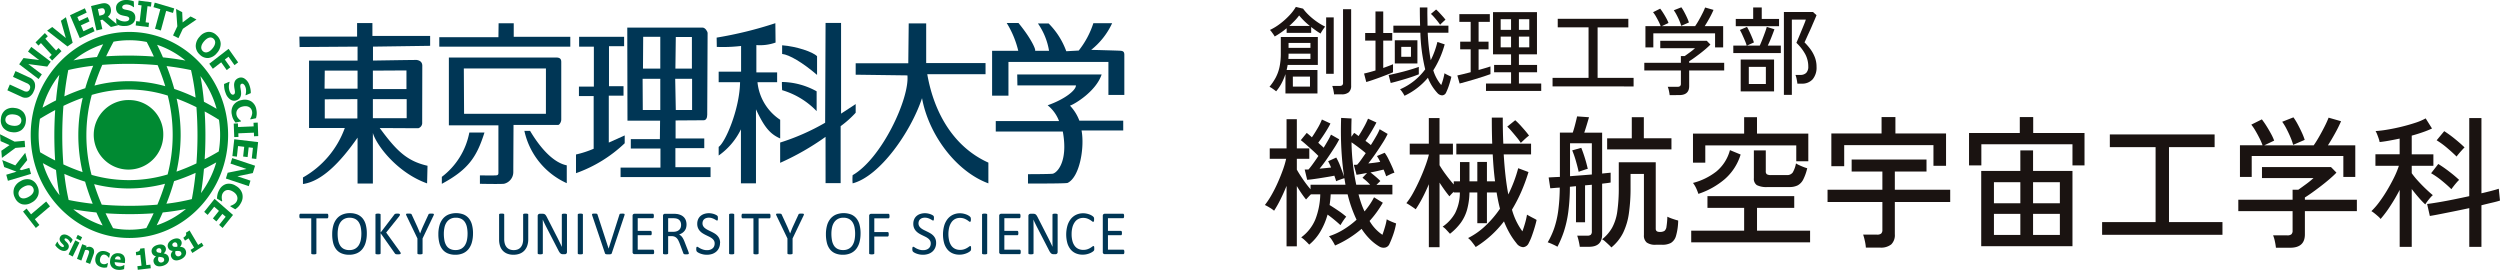 <svg xmlns="http://www.w3.org/2000/svg" xmlns:xlink="http://www.w3.org/1999/xlink" width="361.189" height="39" viewBox="0 0 361.189 39">
  <defs>
    <clipPath id="clip-path">
      <rect id="長方形_8" data-name="長方形 8" width="162.441" height="39" fill="none"/>
    </clipPath>
    <clipPath id="clip-path-2">
      <rect id="長方形_10" data-name="長方形 10" width="178.443" height="34.794" fill="none"/>
    </clipPath>
  </defs>
  <g id="グループ_428" data-name="グループ 428" transform="translate(-75 -25)">
    <g id="グループ_3" data-name="グループ 3" transform="translate(75 25)">
      <g id="グループ_2" data-name="グループ 2" transform="translate(0 0)" clip-path="url(#clip-path)">
        <path id="パス_1" data-name="パス 1" d="M27.223,22.221a5.024,5.024,0,1,0,4.81,5.02,4.923,4.923,0,0,0-4.81-5.02" transform="translate(-8.443 -7.763)" fill="#008a32"/>
        <path id="パス_2" data-name="パス 2" d="M13.381,54.194a1.9,1.9,0,0,1-.355-.3,1.669,1.669,0,0,1-.232-.3l.3-.5.046.03c.014.04.033.083.052.131a.978.978,0,0,0,.1.172,1.413,1.413,0,0,0,.141.182.954.954,0,0,0,.2.169.653.653,0,0,0,.233.1.139.139,0,0,0,.163-.061.147.147,0,0,0,.021-.128.6.6,0,0,0-.127-.173c-.036-.039-.082-.087-.142-.143a1.661,1.661,0,0,1-.146-.16.833.833,0,0,1-.2-.418.678.678,0,0,1,.108-.433.609.609,0,0,1,.2-.2.661.661,0,0,1,.287-.094.965.965,0,0,1,.353.038,1.461,1.461,0,0,1,.393.187,1.776,1.776,0,0,1,.33.27,1.637,1.637,0,0,1,.214.276l-.292.485-.045-.029c-.012-.028-.029-.069-.057-.124a1.349,1.349,0,0,0-.082-.148.961.961,0,0,0-.127-.159.788.788,0,0,0-.167-.14.523.523,0,0,0-.235-.094.14.14,0,0,0-.153.058.155.155,0,0,0-.019.13.6.6,0,0,0,.137.194c.041.044.091.094.148.146a1.37,1.37,0,0,1,.153.169.764.764,0,0,1,.18.39.638.638,0,0,1-.1.409.648.648,0,0,1-.214.217.659.659,0,0,1-.3.094,1.02,1.02,0,0,1-.36-.04,1.572,1.572,0,0,1-.41-.2" transform="translate(-4.819 -18.187)" fill="#008a32"/>
        <path id="パス_3" data-name="パス 3" d="M16.486,55.287l-.6-.316.974-2.018.6.318Zm1.126-2.3-.636-.334.236-.493.637.334Z" transform="translate(-5.983 -18.223)" fill="#008a32"/>
        <path id="パス_4" data-name="パス 4" d="M19.737,57.067l-.631-.245.379-1.057c.029-.086.057-.172.081-.26a.586.586,0,0,0,.029-.2.223.223,0,0,0-.055-.139.405.405,0,0,0-.154-.094.446.446,0,0,0-.166-.031.8.8,0,0,0-.206.031l-.54,1.508-.631-.247.757-2.116.633.247-.082.228a1.56,1.56,0,0,1,.379-.1.711.711,0,0,1,.352.049.636.636,0,0,1,.4.389,1.025,1.025,0,0,1-.048.66Z" transform="translate(-6.72 -18.938)" fill="#008a32"/>
        <path id="パス_5" data-name="パス 5" d="M23.064,58.1a1.629,1.629,0,0,1-.463-.182,1.063,1.063,0,0,1-.332-.3A1,1,0,0,1,22.1,57.2a1.391,1.391,0,0,1,.022-.534,1.372,1.372,0,0,1,.213-.516.992.992,0,0,1,.34-.3,1,1,0,0,1,.415-.116,1.48,1.48,0,0,1,.46.04,1.5,1.5,0,0,1,.34.124,1.62,1.62,0,0,1,.325.217l-.129.586L24,56.675c-.021-.033-.048-.068-.079-.108a.985.985,0,0,0-.108-.116.727.727,0,0,0-.146-.107.639.639,0,0,0-.2-.075.463.463,0,0,0-.433.092.824.824,0,0,0-.247.463.765.765,0,0,0,.041.534.524.524,0,0,0,.357.257.731.731,0,0,0,.226.022A.708.708,0,0,0,23.6,57.6a.848.848,0,0,0,.133-.06c.038-.021.07-.044.1-.061l.084.02-.129.589-.144.028a1.068,1.068,0,0,1-.163.02c-.069,0-.131,0-.189,0a1.468,1.468,0,0,1-.225-.038" transform="translate(-8.319 -19.467)" fill="#008a32"/>
        <path id="パス_6" data-name="パス 6" d="M26.216,57.1a.529.529,0,0,1,.151-.323.386.386,0,0,1,.315-.094.34.34,0,0,1,.272.145.578.578,0,0,1,.069.351Zm.741,1.539a1.932,1.932,0,0,0,.23-.026,1.492,1.492,0,0,0,.192-.04c.047-.015.1-.032.156-.048l.051-.576-.072-.007c-.031.02-.072.042-.12.068a1.238,1.238,0,0,1-.16.066,1.111,1.111,0,0,1-.213.052,1,1,0,0,1-.234,0,1.115,1.115,0,0,1-.249-.051.6.6,0,0,1-.194-.11.472.472,0,0,1-.125-.183.7.7,0,0,1-.041-.269l1.469.143.024-.252a1.178,1.178,0,0,0-.178-.82.962.962,0,0,0-.717-.35,1.1,1.1,0,0,0-.877.245,1.245,1.245,0,0,0-.381.849,1.145,1.145,0,0,0,.249.9,1.337,1.337,0,0,0,.9.4,2.273,2.273,0,0,0,.285.01" transform="translate(-9.61 -19.646)" fill="#008a32"/>
        <path id="パス_7" data-name="パス 7" d="M33.646,58l-1.879.222-.058-.519.6-.07-.17-1.567-.6.069-.052-.485a2.166,2.166,0,0,0,.257-.049.664.664,0,0,0,.2-.083.354.354,0,0,0,.129-.144.4.4,0,0,0,.036-.206l.623-.074L33,57.548l.59-.07Z" transform="translate(-11.861 -19.245)" fill="#008a32"/>
        <path id="パス_8" data-name="パス 8" d="M36.539,55.282a.762.762,0,0,1-.057.221c-.085-.009-.156-.016-.209-.023a1.089,1.089,0,0,1-.135-.021.54.54,0,0,1-.208-.083.291.291,0,0,1-.1-.173.268.268,0,0,1,.043-.222.4.4,0,0,1,.224-.147.361.361,0,0,1,.275.019.324.324,0,0,1,.151.211.623.623,0,0,1,.021.22m.819.492a.9.9,0,0,0-.484-.193l0-.012a.913.913,0,0,0,.278-.375.664.664,0,0,0,.021-.4.637.637,0,0,0-.393-.45,1,1,0,0,0-.35-.064,1.578,1.578,0,0,0-.461.067,1.524,1.524,0,0,0-.421.183,1.032,1.032,0,0,0-.276.257.76.76,0,0,0-.136.306.666.666,0,0,0,.009.317.809.809,0,0,0,.2.366.755.755,0,0,0,.414.208v.012a1.066,1.066,0,0,0-.309.38.669.669,0,0,0-.026.451.877.877,0,0,0,.146.31.7.7,0,0,0,.264.216,1,1,0,0,0,.39.086,1.739,1.739,0,0,0,.507-.068,1.663,1.663,0,0,0,.449-.2,1.089,1.089,0,0,0,.3-.279.819.819,0,0,0,.146-.335.886.886,0,0,0-.016-.368.8.8,0,0,0-.245-.416m-.428.818a.438.438,0,0,1-.07.133.378.378,0,0,1-.11.091.565.565,0,0,1-.12.054.456.456,0,0,1-.355-.031.439.439,0,0,1-.206-.291.575.575,0,0,1-.007-.264.882.882,0,0,1,.082-.224c.059.009.125.016.2.025s.132.016.173.024a.779.779,0,0,1,.292.1.37.37,0,0,1,.113.2.35.35,0,0,1,.007.176" transform="translate(-13.228 -18.961)" fill="#008a32"/>
        <path id="パス_9" data-name="パス 9" d="M40.265,53.918a.8.8,0,0,1-.026.228l-.208.009c-.053,0-.1,0-.139,0a.528.528,0,0,1-.218-.051.3.3,0,0,1-.127-.155.257.257,0,0,1,.012-.226.382.382,0,0,1,.2-.18.353.353,0,0,1,.274-.023.315.315,0,0,1,.18.185.679.679,0,0,1,.052.214m.879.361a.9.9,0,0,0-.5-.116l0-.012a.953.953,0,0,0,.223-.414.671.671,0,0,0-.036-.4.661.661,0,0,0-.178-.249.634.634,0,0,0-.275-.135.989.989,0,0,0-.357-.01,1.686,1.686,0,0,0-.446.137,1.539,1.539,0,0,0-.388.247,1.022,1.022,0,0,0-.238.3.838.838,0,0,0-.093.324.732.732,0,0,0,.055.313.794.794,0,0,0,.246.332.763.763,0,0,0,.438.141l0,.011a1.1,1.1,0,0,0-.254.424.669.669,0,0,0,.039.448.847.847,0,0,0,.189.284.681.681,0,0,0,.29.173,1.018,1.018,0,0,0,.4.026,1.7,1.7,0,0,0,.489-.147,1.617,1.617,0,0,0,.417-.262,1.142,1.142,0,0,0,.256-.321.811.811,0,0,0,.1-.355.855.855,0,0,0-.065-.36.785.785,0,0,0-.3-.374m-.309.875a.391.391,0,0,1-.144.249.578.578,0,0,1-.112.072.445.445,0,0,1-.355.023.431.431,0,0,1-.246-.256.559.559,0,0,1-.044-.258.926.926,0,0,1,.051-.236c.059,0,.125,0,.2-.005s.132,0,.173,0a.762.762,0,0,1,.3.057.368.368,0,0,1,.142.183.318.318,0,0,1,.029.174" transform="translate(-14.632 -18.491)" fill="#008a32"/>
        <path id="パス_10" data-name="パス 10" d="M45.4,53.379l-1.61,1.04-.262-.442.512-.331-.8-1.341-.509.331-.249-.417a1.9,1.9,0,0,0,.214-.159.779.779,0,0,0,.15-.165.408.408,0,0,0,.057-.188.449.449,0,0,0-.054-.2l.534-.344,1.246,2.1.5-.328Z" transform="translate(-16.001 -17.872)" fill="#008a32"/>
        <path id="パス_11" data-name="パス 11" d="M9.234,45.443,7.05,47.3l.649.832-.506.43-1.849-2.37.508-.431.647.832,2.185-1.855Z" transform="translate(-2.013 -15.628)" fill="#008a32"/>
        <path id="パス_12" data-name="パス 12" d="M5.072,40.691a1.152,1.152,0,0,1,.393-.014.647.647,0,0,1,.3.128.75.75,0,0,1,.2.242.759.759,0,0,1,.082.3.681.681,0,0,1-.064.335,1.1,1.1,0,0,1-.231.331,1.863,1.863,0,0,1-.439.319,1.846,1.846,0,0,1-.5.2,1,1,0,0,1-.4.016.686.686,0,0,1-.3-.131.751.751,0,0,1-.187-.24.782.782,0,0,1-.082-.3.688.688,0,0,1,.062-.332,1.152,1.152,0,0,1,.235-.334,1.953,1.953,0,0,1,.438-.318,1.841,1.841,0,0,1,.5-.2m-1.877.435A1.737,1.737,0,0,0,3.348,42.5a1.606,1.606,0,0,0,1.007.9,1.811,1.811,0,0,0,1.38-.235,1.92,1.92,0,0,0,.952-1.059,1.722,1.722,0,0,0-.146-1.378,1.622,1.622,0,0,0-1.006-.9,1.8,1.8,0,0,0-1.381.233,1.922,1.922,0,0,0-.959,1.064" transform="translate(-1.173 -13.895)" fill="#008a32"/>
        <path id="パス_13" data-name="パス 13" d="M3.84,33.927l.289,1.056-1.1,1.351.273.1L4.434,36.1l.242.876-3.338.995L1.1,37.095l1.481-.441L.8,35.986.518,34.974l1.887.778Z" transform="translate(-0.195 -11.852)" fill="#008a32"/>
        <path id="パス_14" data-name="パス 14" d="M0,29.812,2.112,30.88l1.447-.124.072.907-1.4.122L.275,33.23.192,32.2l1.186-.82-1.3-.578Z" transform="translate(0 -10.415)" fill="#008a32"/>
        <path id="パス_15" data-name="パス 15" d="M2.618,25.034a1.132,1.132,0,0,1,.33.224.671.671,0,0,1,.175.284.764.764,0,0,1,.031.317.826.826,0,0,1-.1.3.7.7,0,0,1-.237.237,1.048,1.048,0,0,1-.372.133,1.815,1.815,0,0,1-.535,0,1.875,1.875,0,0,1-.524-.136,1.06,1.06,0,0,1-.337-.226.712.712,0,0,1-.171-.286.761.761,0,0,1-.022-.308.79.79,0,0,1,.1-.3.663.663,0,0,1,.235-.235,1.017,1.017,0,0,1,.376-.133,1.917,1.917,0,0,1,.534,0,1.874,1.874,0,0,1,.518.129M.84,24.269a1.7,1.7,0,0,0-.63,1.218,1.722,1.722,0,0,0,.333,1.341,1.854,1.854,0,0,0,1.26.632,1.811,1.811,0,0,0,1.363-.3A1.68,1.68,0,0,0,3.8,25.944a1.736,1.736,0,0,0-.328-1.34,1.839,1.839,0,0,0-1.261-.633,1.807,1.807,0,0,0-1.371.3" transform="translate(-0.073 -8.366)" fill="#008a32"/>
        <path id="パス_16" data-name="パス 16" d="M5.534,18.658a1.6,1.6,0,0,1-.741.886,1.214,1.214,0,0,1-1.056-.055l-2.03-.93.352-.834,1.989.911a.845.845,0,0,0,.549.1.529.529,0,0,0,.342-.349.586.586,0,0,0,.019-.491.858.858,0,0,0-.444-.364l-1.989-.912.352-.835,2.027.93a1.312,1.312,0,0,1,.755.763,1.666,1.666,0,0,1-.123,1.184" transform="translate(-0.643 -5.513)" fill="#008a32"/>
        <path id="パス_17" data-name="パス 17" d="M9,12.549,8.5,13.26l-2.739-.365L7.72,14.382l-.47.675L4.444,12.925l.63-.9,2.255.292L5.723,11.092l.472-.676Z" transform="translate(-1.674 -3.639)" fill="#008a32"/>
        <path id="パス_18" data-name="パス 18" d="M11.984,9.958l-1.353,1.349-.42-.458.36-.361-1.556-1.7-.36.361-.423-.46L9.585,7.34l.422.461-.362.359,1.556,1.7.361-.36Z" transform="translate(-3.101 -2.564)" fill="#008a32"/>
        <path id="パス_19" data-name="パス 19" d="M13.635,3.821l.977,3.691-.75.537L10.917,5.764l.741-.531,1.963,1.59-.711-2.486Z" transform="translate(-4.112 -1.335)" fill="#008a32"/>
        <path id="パス_20" data-name="パス 20" d="M17.637,6.152,16.225,2.844l2.144-1,.266.621L17.287,3.1l.251.588,1.241-.577.264.624L17.8,4.306l.364.854,1.347-.627.266.623Z" transform="translate(-6.111 -0.645)" fill="#008a32"/>
        <path id="パス_21" data-name="パス 21" d="M23.1,2.034a.472.472,0,0,1-.269.338,1.711,1.711,0,0,1-.292.093l-.239.059-.214-.963.28-.066a2.3,2.3,0,0,1,.242-.048.576.576,0,0,1,.184,0,.326.326,0,0,1,.194.111.53.53,0,0,1,.1.22.668.668,0,0,1,.016.254m.433.642a1.332,1.332,0,0,0,.378-.515,1.163,1.163,0,0,0,.029-.7.957.957,0,0,0-.211-.447.9.9,0,0,0-.357-.238,1,1,0,0,0-.419-.061,2.9,2.9,0,0,0-.5.081L21.1,1.124l.78,3.529.851-.2-.285-1.291.3-.074L23.97,4.148,25,3.9Z" transform="translate(-7.946 -0.249)" fill="#008a32"/>
        <path id="パス_22" data-name="パス 22" d="M28.207,3.758a2.763,2.763,0,0,1-.7-.055,3.48,3.48,0,0,1-.565-.18l-.029-.861.081,0A1.924,1.924,0,0,0,27.576,3a1.658,1.658,0,0,0,.616.1,1.125,1.125,0,0,0,.2-.023.616.616,0,0,0,.2-.061.415.415,0,0,0,.149-.122.281.281,0,0,0,.059-.2.271.271,0,0,0-.11-.217.649.649,0,0,0-.249-.116c-.118-.027-.246-.053-.383-.079a3.033,3.033,0,0,1-.38-.093,1.178,1.178,0,0,1-.59-.379,1.06,1.06,0,0,1-.194-.621A.986.986,0,0,1,27.27.352,1.645,1.645,0,0,1,28.289,0a2.9,2.9,0,0,1,.616.044A2.614,2.614,0,0,1,29.46.2l.026.827-.077,0a1.628,1.628,0,0,0-.475-.278,1.392,1.392,0,0,0-.572-.1.978.978,0,0,0-.2.025.682.682,0,0,0-.187.072.384.384,0,0,0-.136.12.28.28,0,0,0-.053.174.275.275,0,0,0,.1.217.9.9,0,0,0,.366.135l.336.068a3.362,3.362,0,0,1,.347.095,1.167,1.167,0,0,1,.545.347.959.959,0,0,1,.194.6,1.062,1.062,0,0,1-.378.882,1.705,1.705,0,0,1-1.088.366" transform="translate(-10.127 0)" fill="#008a32"/>
        <path id="パス_23" data-name="パス 23" d="M33.307,3.963l-1.857-.24.074-.63.5.064L32.3.823,31.8.76l.074-.63,1.857.239L33.658,1l-.5-.064-.275,2.333.494.064Z" transform="translate(-11.846 -0.045)" fill="#008a32"/>
        <path id="パス_24" data-name="パス 24" d="M35.8,4.362l.767-2.83-.987-.292.176-.656,2.816.833-.178.655-.987-.291-.769,2.828Z" transform="translate(-13.402 -0.204)" fill="#008a32"/>
        <path id="パス_25" data-name="パス 25" d="M43.492,3.517l-1.965,1.34-.64,1.358-.782-.4L40.725,4.5,40.543,2l.887.455.062,1.484,1.143-.865Z" transform="translate(-15.106 -0.699)" fill="#008a32"/>
        <path id="パス_26" data-name="パス 26" d="M47.345,9.88a1.122,1.122,0,0,1-.367.15.62.62,0,0,1-.323-.016.68.68,0,0,1-.264-.159.71.71,0,0,1-.223-.593,1.2,1.2,0,0,1,.113-.394,2.045,2.045,0,0,1,.314-.453,1.933,1.933,0,0,1,.41-.366,1.04,1.04,0,0,1,.371-.153.663.663,0,0,1,.322.02.692.692,0,0,1,.254.161.741.741,0,0,1,.173.252.761.761,0,0,1,.05.337,1.23,1.23,0,0,1-.118.4,1.883,1.883,0,0,1-.311.452,1.9,1.9,0,0,1-.4.365m1.629-1.063a1.7,1.7,0,0,0-.582-1.245,1.557,1.557,0,0,0-1.239-.5,1.844,1.844,0,0,0-1.224.7,2,2,0,0,0-.562,1.329,1.688,1.688,0,0,0,.578,1.247,1.573,1.573,0,0,0,1.236.5,1.844,1.844,0,0,0,1.229-.7,1.993,1.993,0,0,0,.563-1.336" transform="translate(-17.089 -2.47)" fill="#008a32"/>
        <path id="パス_27" data-name="パス 27" d="M52.145,13.2l-.863-1.218-.53.409.795,1.12-.527.4-.793-1.12-1.208.934L48.5,13l2.791-2.154L52.672,12.8Z" transform="translate(-18.268 -3.789)" fill="#008a32"/>
        <path id="パス_28" data-name="パス 28" d="M52.166,19.465a3.126,3.126,0,0,1-.194-.707,3.843,3.843,0,0,1-.036-.616l.765-.327.029.077a2.113,2.113,0,0,0-.1.692,1.909,1.909,0,0,0,.12.638,1.672,1.672,0,0,0,.091.183.754.754,0,0,0,.122.17.442.442,0,0,0,.161.1.268.268,0,0,0,.2-.014.261.261,0,0,0,.158-.183A.711.711,0,0,0,53.5,19.2q-.023-.191-.062-.4a3.6,3.6,0,0,1-.048-.4,1.28,1.28,0,0,1,.134-.709,1.015,1.015,0,0,1,.491-.407.9.9,0,0,1,.888.086,1.764,1.764,0,0,1,.668.874,3.41,3.41,0,0,1,.175.62,2.911,2.911,0,0,1,.05.6l-.734.314-.027-.074a1.854,1.854,0,0,0,.08-.563,1.528,1.528,0,0,0-.106-.593,1.309,1.309,0,0,0-.093-.19.77.77,0,0,0-.13-.157.375.375,0,0,0-.155-.092.257.257,0,0,0-.175.009.261.261,0,0,0-.16.174,1.019,1.019,0,0,0,.007.4c.019.123.038.241.055.354a3.372,3.372,0,0,1,.036.373,1.291,1.291,0,0,1-.123.654.921.921,0,0,1-.472.4.964.964,0,0,1-.923-.064,1.807,1.807,0,0,1-.707-.936" transform="translate(-19.563 -6.008)" fill="#008a32"/>
        <path id="パス_29" data-name="パス 29" d="M53.71,24.306a1.787,1.787,0,0,1,.213-1.368,1.815,1.815,0,0,1,1.21-.749,1.787,1.787,0,0,1,1.382.195,1.7,1.7,0,0,1,.731,1.165,2.67,2.67,0,0,1,.053.724c-.007.086-.022.182-.041.285s-.041.188-.059.254l-.808.174-.019-.092c.027-.05.06-.115.1-.189a2.034,2.034,0,0,0,.1-.253,1.574,1.574,0,0,0,.07-.3.97.97,0,0,0-.011-.323,1,1,0,0,0-.128-.34.825.825,0,0,0-.261-.262.947.947,0,0,0-.395-.142,1.475,1.475,0,0,0-.539.028,1.459,1.459,0,0,0-.515.2,1,1,0,0,0-.3.306.885.885,0,0,0-.125.349,1.073,1.073,0,0,0,.011.349,1.032,1.032,0,0,0,.122.324,1.261,1.261,0,0,0,.177.242,1.923,1.923,0,0,0,.183.179l.161.13.016.08-.8.171-.144-.2A2.249,2.249,0,0,1,53.948,25c-.054-.1-.1-.2-.136-.3a2.559,2.559,0,0,1-.1-.395" transform="translate(-20.213 -7.732)" fill="#008a32"/>
        <path id="パス_30" data-name="パス 30" d="M54.246,29.316l-.075-1.951.609-.025.019.519,2.251-.094-.019-.52.608-.027.075,1.951-.609.027-.019-.521-2.252.094.021.522Z" transform="translate(-20.404 -9.508)" fill="#008a32"/>
        <path id="パス_31" data-name="パス 31" d="M54.134,30.922l3.446.412-.266,2.433-.651-.076.17-1.529-.615-.074-.155,1.407-.647-.076.155-1.408-.889-.106-.168,1.529-.65-.079Z" transform="translate(-20.289 -10.802)" fill="#008a32"/>
        <path id="パス_32" data-name="パス 32" d="M52.356,38.056l.256-.835,2.71-.552-2.3-.77.244-.794,3.306,1.1-.327,1.064-2.229.461,1.891.634-.244.794Z" transform="translate(-19.721 -12.263)" fill="#008a32"/>
        <path id="パス_33" data-name="パス 33" d="M50.61,41.713a1.669,1.669,0,0,1,1.019-.884,1.764,1.764,0,0,1,1.385.265,1.905,1.905,0,0,1,.92,1.094,1.755,1.755,0,0,1-.182,1.379,3.113,3.113,0,0,1-.2.328,2.542,2.542,0,0,1-.213.254,2.341,2.341,0,0,1-.209.185c-.082.064-.149.115-.2.153l-.719-.426.043-.081c.053-.019.118-.044.194-.076a1.672,1.672,0,0,0,.239-.118,1.414,1.414,0,0,0,.24-.178.855.855,0,0,0,.194-.249.961.961,0,0,0,.118-.344.887.887,0,0,0-.031-.379,1.03,1.03,0,0,0-.208-.377,1.543,1.543,0,0,0-.426-.349,1.452,1.452,0,0,0-.513-.2.94.94,0,0,0-.421.022.816.816,0,0,0-.314.178,1.032,1.032,0,0,0-.213.271.932.932,0,0,0-.112.328,1.4,1.4,0,0,0-.021.3,2.212,2.212,0,0,0,.027.261c.014.079.027.148.039.208L51,43.354l-.712-.418c.007-.072.012-.158.021-.254a1.74,1.74,0,0,1,.045-.284,2.482,2.482,0,0,1,.084-.316,2.558,2.558,0,0,1,.17-.369" transform="translate(-18.943 -14.246)" fill="#008a32"/>
        <path id="パス_34" data-name="パス 34" d="M48.827,44.157l2.662,2.324-1.507,1.88-.5-.437.946-1.18-.472-.414-.87,1.087-.5-.437.87-1.087-.685-.6-.947,1.18-.5-.437Z" transform="translate(-17.824 -15.426)" fill="#008a32"/>
        <path id="パス_35" data-name="パス 35" d="M21.38,7.089c-7.863,0-14.26,6.677-14.26,14.883s6.4,14.885,14.26,14.885,14.258-6.678,14.258-14.885S29.24,7.089,21.38,7.089m8.9,5.51a33.465,33.465,0,0,1,.659,3.974,28.205,28.205,0,0,0-3.079-1.248,32,32,0,0,0-1.109-3.3c1.22.144,2.406.336,3.529.578m-4.055-1.838q-.389-.9-.846-1.82a12.872,12.872,0,0,1,4.1,2.281c-1.048-.192-2.138-.346-3.254-.461m5.414,2.707a13.9,13.9,0,0,1,2.337,4.724q-.929-.546-1.829-1.018c-.118-1.3-.288-2.552-.508-3.706m-.577,12.613a29.2,29.2,0,0,1-2.881,1.187,24.365,24.365,0,0,0,.6-5.151,24.3,24.3,0,0,0-.578-5.4,28.666,28.666,0,0,1,2.859,1.241,54.6,54.6,0,0,1,0,8.122m-22.8-4.11a14.378,14.378,0,0,1,.193-2.339q1.119-.684,2.2-1.259a56.336,56.336,0,0,0-.007,7.282c-.712-.36-1.433-.757-2.168-1.187a14.247,14.247,0,0,1-.219-2.5m3.587-4.2a27.646,27.646,0,0,1,2.786-1.165,23.34,23.34,0,0,0-.021,10.735,28.5,28.5,0,0,1-2.775-1.112,54.357,54.357,0,0,1,.01-8.458m4.082-1.58a18.683,18.683,0,0,1,10.985.092A22.816,22.816,0,0,1,26.9,27.68a19.519,19.519,0,0,1-10.991.06,22.265,22.265,0,0,1,.031-11.547m10.611-1.267a19.636,19.636,0,0,0-10.216-.086q.468-1.474,1.124-2.993a48.039,48.039,0,0,1,8,.042q.641,1.545,1.1,3.037M15,15.22A27.78,27.78,0,0,0,11.98,16.4c.141-1.316.33-2.6.567-3.806a30.224,30.224,0,0,1,3.6-.617A31.4,31.4,0,0,0,15,15.22M13.3,11.2a12.9,12.9,0,0,1,4.285-2.331q-.479.936-.893,1.843c-1.189.115-2.331.277-3.393.489m-2.524,5.775c-.642.323-1.29.676-1.951,1.059a13.885,13.885,0,0,1,2.43-4.747c-.2,1.184-.363,2.422-.479,3.687m0,10.061c.12,1.285.292,2.512.511,3.648a13.829,13.829,0,0,1-2.416-4.64c.645.357,1.278.688,1.9.992M12.6,31.368a33.18,33.18,0,0,1-.623-3.77,28.615,28.615,0,0,0,3,1.123,31.649,31.649,0,0,0,1.1,3.194c-1.2-.136-2.37-.319-3.479-.547m4.014,1.806q.415.925.9,1.875a12.9,12.9,0,0,1-4.242-2.335c1.078.195,2.2.346,3.346.459m-.324-4.089a20.706,20.706,0,0,0,4.826.621h.166a20.8,20.8,0,0,0,5.238-.681,31.561,31.561,0,0,1-1.1,3.02,47.989,47.989,0,0,1-8.038,0,31.328,31.328,0,0,1-1.1-2.959m11.548-.437a28.977,28.977,0,0,0,3.11-1.2c-.134,1.31-.314,2.585-.546,3.794a29.042,29.042,0,0,1-3.675.667,31.792,31.792,0,0,0,1.111-3.262m1.718,4.017a12.961,12.961,0,0,1-4.226,2.359q.466-.941.868-1.852a33.782,33.782,0,0,0,3.357-.507m2.6-5.786q.876-.435,1.776-.94a13.861,13.861,0,0,1-2.207,4.436c.184-1.127.326-2.3.431-3.5m2.139-2.516q-1.035.61-2.035,1.131a56.355,56.355,0,0,0,0-6.913q1.014.553,2.063,1.206a14.311,14.311,0,0,1-.032,4.577M23.879,8.539q.555,1.069,1.031,2.106a50,50,0,0,0-6.893-.036q.494-1.04,1.072-2.111a12.609,12.609,0,0,1,2.291-.209,12.468,12.468,0,0,1,2.5.251m-4.864,26.9q-.582-1.094-1.08-2.15c1.167.081,2.346.124,3.515.124s2.31-.042,3.425-.121q-.481,1.049-1.05,2.132a12.624,12.624,0,0,1-4.81.016" transform="translate(-2.682 -2.476)" fill="#008a32"/>
        <path id="パス_36" data-name="パス 36" d="M186.33,14.337v-2.7c-.6-.625-2.96-1.421-5.046-1.58,0,.513,0,1.252,0,1.252,1.009.1,2.933,1.216,5.046,3.028" transform="translate(-68.285 -3.514)" fill="#003655" fill-rule="evenodd"/>
        <path id="パス_37" data-name="パス 37" d="M186.248,22.415V19.551a10.59,10.59,0,0,0-5.017-1.35c-.012.451.033,1.184.033,1.184a11.353,11.353,0,0,1,4.984,3.029" transform="translate(-68.264 -6.358)" fill="#003655" fill-rule="evenodd"/>
        <path id="パス_38" data-name="パス 38" d="M149.546,19.57l-.029,2.665h-4.2V23.6H149.6v2.754h-5.761v1.362h13V26.294h-5.08V23.541h4.172V22.147h-4.144V19.54s3.719-.029,4.059-.029.512-.326.512-.8.055-11.554.055-11.788-.34-.8-.738-.8H144.807l.028,13.45Zm2.271-12.087h2.327v4.564H151.76Zm2.354,6.043v4.5h-2.354l-.086-4.5Zm-7.065-6.072h2.47v4.593h-2.5Zm2.47,6.072v4.5h-2.528l-.026-4.5Z" transform="translate(-54.181 -2.138)" fill="#003655" fill-rule="evenodd"/>
        <path id="パス_39" data-name="パス 39" d="M127.663,36.619V34.04c-1.721-.338-3.585-2.1-5.3-4.976h-.824a10.805,10.805,0,0,0,6.129,7.555" transform="translate(-45.778 -10.153)" fill="#003655" fill-rule="evenodd"/>
        <path id="パス_40" data-name="パス 40" d="M120.28,21.745V13.42c0-.326-.084-.649-.737-.649h-15.5v9.8H111.2v6.872c0,.267-.117.355-.4.355-.427.031-2.272,0-2.272,0v1.217s2.727.059,3.463,0a1.735,1.735,0,0,0,1.361-1.718c0-.8.031-6.784.031-6.784h6.442c.208,0,.467-.476.452-.77m-2.214-.842H106.24l-.036-6.548h11.862Z" transform="translate(-39.192 -4.461)" fill="#003655" fill-rule="evenodd"/>
        <path id="パス_41" data-name="パス 41" d="M108.567,29.434H106.38a10.5,10.5,0,0,1-3.972,6.4v1.006c3.861-2.073,5.052-3.912,6.159-7.405" transform="translate(-38.574 -10.282)" fill="#003655" fill-rule="evenodd"/>
        <path id="パス_42" data-name="パス 42" d="M140.545,22.418l-2.3,1.037V16.672h2.128V15.31h-2.1V9.532h2.185V8.17h-6.5V9.592h2.13v5.777h-2.157v1.363h2.129v7.612a14.456,14.456,0,0,1-2.553.83v2.7a19.78,19.78,0,0,0,7.036-4.324Z" transform="translate(-50.289 -2.854)" fill="#003655" fill-rule="evenodd"/>
        <path id="パス_43" data-name="パス 43" d="M120.746,7.119h-8.172V5.162h-2.185l-.027,2.017h-8.543V8.542h18.928Z" transform="translate(-38.352 -1.803)" fill="#003655" fill-rule="evenodd"/>
        <path id="パス_44" data-name="パス 44" d="M87.9,25.738c-2.978-.681-4.482-2.163-6.9-5.452,0,0,5.279.03,5.563.03a.791.791,0,0,0,.568-.83c0-.947.016-7.494.016-8.205,0-.325-.146-.74-.825-.83-.937,0-6.3.089-6.3.089V8.527l8.257-.119V6.985H79.939V5.12H77.726V7.075H69.385l.037,1.51,8.372-.059V10.54H70.785v9.746h5.164a13.433,13.433,0,0,1-6.043,7.142v.947c2.751-.385,5.449-3.2,7.888-6.7v6.634h2.213V21c.514,1.779,3.52,5.746,7.833,7.285ZM77.767,18.9H73.056V16.139l4.711-.029Zm.027-4.3H73.026l.029-2.607h4.739Zm2.213-2.607,4.852-.028v2.694H80.008Zm0,4.119H84.89v2.756H80.008Z" transform="translate(-26.135 -1.789)" fill="#003655" fill-rule="evenodd"/>
        <path id="パス_45" data-name="パス 45" d="M175.288,21.806v-2.7a7.367,7.367,0,0,1-3.279-5.43h2.837V12.261h-3V8.312a6.754,6.754,0,0,0,2.775-.362l-.031-2.8a56.386,56.386,0,0,1-8.482,2.084l.021,1.343a22.826,22.826,0,0,0,3.509-.136v3.717H166.4v1.515h3.091c-.065,3.949-2.145,8.721-3.091,9.347v1.251a9.91,9.91,0,0,0,3.216-3.786v7.8h2.174V17.594c1.169,2.5,1.988,3.554,3.5,4.212" transform="translate(-62.57 -1.8)" fill="#003655" fill-rule="evenodd"/>
        <path id="パス_46" data-name="パス 46" d="M187.389,28.238h2.178V20.009a14.552,14.552,0,0,0,2.172-1.941V16.818L189.627,18.2V5.1h-2.238l-.062,14.415a32.333,32.333,0,0,1-6.5,2.863v2.929a37.459,37.459,0,0,0,6.557-3.753Z" transform="translate(-68.114 -1.782)" fill="#003655" fill-rule="evenodd"/>
        <path id="パス_47" data-name="パス 47" d="M217.22,25.313c-4.855-2.174-7.822-6.978-8.828-12.771h8.418V10.929h-8.576V5.2h-2.524l-.062,5.759h-7.6V12.61l7.476.1c.314,3.357-3.723,12.012-7.917,14.415a7.023,7.023,0,0,0,0,1.184c3.935-1.027,8.4-7.419,10.027-12.307.947,5.2,4.857,10.564,9.585,12.307Z" transform="translate(-74.423 -1.818)" fill="#003655" fill-rule="evenodd"/>
        <path id="パス_48" data-name="パス 48" d="M241.525,21.04c.633-.2,3.753-2.039,4.573-4.507H233.9l.027,1.578h8.459c0,.742-1.706,2.045-4.09,2.875a5.322,5.322,0,0,1,1.647,2.281H230.8v1.512h9.686c.822,4.492-.927,6.041-1.493,6.1s-3.537.061-3.537.061v1.347s5.477.031,5.73-.088c1.76-.859,2.463-5.158,2.008-7.57h6.022V23.213h-6.336a6.376,6.376,0,0,0-1.358-2.173" transform="translate(-86.937 -5.776)" fill="#003655" fill-rule="evenodd"/>
        <path id="パス_49" data-name="パス 49" d="M248.521,9.117c-.38-.032-4.258-.131-4.258-.131a10.558,10.558,0,0,0,3.029-3.85h-2.713a12.547,12.547,0,0,1-2.112,3.949l-1.8.1a10.919,10.919,0,0,0-2.552-4.015h-1.546a9.6,9.6,0,0,1,1.608,3.948h-2.018c.158-.164-.631-1.876-2.4-4.015h-1.7a13.664,13.664,0,0,1,1.67,4.015H229.95V15.6h2.363V10.73h14.442V15.5h2.3V9.709c0-.427-.158-.558-.535-.592" transform="translate(-86.616 -1.782)" fill="#003655" fill-rule="evenodd"/>
        <path id="パス_50" data-name="パス 50" d="M73.569,47.8a1.131,1.131,0,0,1-.009.149.312.312,0,0,1-.029.1.131.131,0,0,1-.046.056.116.116,0,0,1-.064.018H71.847v5.061a.111.111,0,0,1-.017.064.109.109,0,0,1-.06.043.684.684,0,0,1-.115.027,1.042,1.042,0,0,1-.178.012,1.065,1.065,0,0,1-.177-.012.622.622,0,0,1-.117-.027.117.117,0,0,1-.062-.043.122.122,0,0,1-.017-.064V48.121H69.532a.116.116,0,0,1-.063-.018.114.114,0,0,1-.045-.056.388.388,0,0,1-.029-.1.939.939,0,0,1-.01-.149.968.968,0,0,1,.01-.15.446.446,0,0,1,.029-.107.113.113,0,0,1,.045-.059.11.11,0,0,1,.063-.018h3.889a.111.111,0,0,1,.064.018.129.129,0,0,1,.046.059.353.353,0,0,1,.029.107,1.167,1.167,0,0,1,.009.15" transform="translate(-26.135 -16.581)" fill="#003655"/>
        <path id="パス_51" data-name="パス 51" d="M82,50.268a4.715,4.715,0,0,1-.16,1.277,2.7,2.7,0,0,1-.479.968,2.1,2.1,0,0,1-.8.614,2.725,2.725,0,0,1-1.121.214,2.759,2.759,0,0,1-1.09-.2,1.92,1.92,0,0,1-.762-.571,2.493,2.493,0,0,1-.446-.928A5.022,5.022,0,0,1,77,50.368a4.588,4.588,0,0,1,.16-1.254,2.635,2.635,0,0,1,.481-.96,2.123,2.123,0,0,1,.8-.609,2.723,2.723,0,0,1,1.119-.214,2.753,2.753,0,0,1,1.076.193,1.99,1.99,0,0,1,.764.566,2.458,2.458,0,0,1,.453.921A4.786,4.786,0,0,1,82,50.268m-.786.055a4.7,4.7,0,0,0-.086-.923,2.143,2.143,0,0,0-.279-.74,1.369,1.369,0,0,0-.525-.49,1.7,1.7,0,0,0-.812-.176,1.6,1.6,0,0,0-.81.19,1.553,1.553,0,0,0-.534.5,2.14,2.14,0,0,0-.294.738,4.257,4.257,0,0,0-.089.887,5.083,5.083,0,0,0,.082.947,2.188,2.188,0,0,0,.276.747,1.354,1.354,0,0,0,.52.487,1.722,1.722,0,0,0,.818.174,1.638,1.638,0,0,0,.82-.189,1.51,1.51,0,0,0,.535-.511,2.235,2.235,0,0,0,.289-.748,4.463,4.463,0,0,0,.087-.9" transform="translate(-29.004 -16.535)" fill="#003655"/>
        <path id="パス_52" data-name="パス 52" d="M90.671,53.16a.139.139,0,0,1-.016.066.108.108,0,0,1-.059.047.529.529,0,0,1-.117.029,1.253,1.253,0,0,1-.189.012,1.788,1.788,0,0,1-.247-.014.307.307,0,0,1-.142-.049.347.347,0,0,1-.077-.081l-2.058-2.918v2.918a.119.119,0,0,1-.017.061.108.108,0,0,1-.06.046.675.675,0,0,1-.115.027,1.362,1.362,0,0,1-.357,0,.7.7,0,0,1-.117-.027.115.115,0,0,1-.06-.046.119.119,0,0,1-.017-.061v-5.6a.119.119,0,0,1,.017-.063.13.13,0,0,1,.06-.043.638.638,0,0,1,.117-.027,1.442,1.442,0,0,1,.357,0,.617.617,0,0,1,.115.027.121.121,0,0,1,.06.043.119.119,0,0,1,.017.063v2.595l1.98-2.595a.246.246,0,0,1,.06-.068.286.286,0,0,1,.084-.043.71.71,0,0,1,.122-.024,1.3,1.3,0,0,1,.184-.009,1.207,1.207,0,0,1,.18.011.469.469,0,0,1,.11.029.116.116,0,0,1,.057.046.114.114,0,0,1,.015.059.271.271,0,0,1-.027.118,1.079,1.079,0,0,1-.106.163L88.57,50.161l2,2.771a.968.968,0,0,1,.09.159.212.212,0,0,1,.016.07" transform="translate(-32.778 -16.566)" fill="#003655"/>
        <path id="パス_53" data-name="パス 53" d="M96.5,51.018v2.152a.126.126,0,0,1-.017.063.12.12,0,0,1-.06.043.7.7,0,0,1-.117.027,1.352,1.352,0,0,1-.355,0,.7.7,0,0,1-.115-.027.1.1,0,0,1-.062-.043.109.109,0,0,1-.017-.063V51.018l-1.583-3.294a.7.7,0,0,1-.058-.162.1.1,0,0,1,.021-.091.2.2,0,0,1,.117-.04,1.962,1.962,0,0,1,.228-.009,1.684,1.684,0,0,1,.209.009.646.646,0,0,1,.127.024.168.168,0,0,1,.072.046.39.39,0,0,1,.045.074l.774,1.679c.072.159.142.327.214.5s.146.349.219.528h.009c.065-.171.134-.342.2-.513s.141-.338.213-.5l.777-1.688a.213.213,0,0,1,.038-.077.135.135,0,0,1,.065-.047.478.478,0,0,1,.113-.024,1.379,1.379,0,0,1,.187-.009,2.137,2.137,0,0,1,.244.011.231.231,0,0,1,.124.043.089.089,0,0,1,.022.089.629.629,0,0,1-.058.159Z" transform="translate(-35.449 -16.566)" fill="#003655"/>
        <path id="パス_54" data-name="パス 54" d="M106.61,50.268a4.663,4.663,0,0,1-.161,1.277,2.7,2.7,0,0,1-.477.968,2.1,2.1,0,0,1-.8.614,2.725,2.725,0,0,1-1.121.214,2.775,2.775,0,0,1-1.091-.2,1.934,1.934,0,0,1-.76-.571,2.475,2.475,0,0,1-.448-.928,5.026,5.026,0,0,1-.146-1.277,4.588,4.588,0,0,1,.16-1.254,2.615,2.615,0,0,1,.481-.96,2.131,2.131,0,0,1,.8-.609,3.065,3.065,0,0,1,2.2-.021,1.97,1.97,0,0,1,.762.566,2.442,2.442,0,0,1,.454.921,4.785,4.785,0,0,1,.15,1.256m-.788.055a4.706,4.706,0,0,0-.084-.923,2.169,2.169,0,0,0-.28-.74,1.389,1.389,0,0,0-.525-.49,1.7,1.7,0,0,0-.812-.176,1.605,1.605,0,0,0-.812.19,1.547,1.547,0,0,0-.532.5,2.128,2.128,0,0,0-.294.738,4.258,4.258,0,0,0-.089.887,5.083,5.083,0,0,0,.082.947,2.15,2.15,0,0,0,.276.747,1.331,1.331,0,0,0,.52.487,1.726,1.726,0,0,0,.819.174,1.643,1.643,0,0,0,.82-.189,1.515,1.515,0,0,0,.535-.511,2.274,2.274,0,0,0,.288-.748,4.418,4.418,0,0,0,.086-.9" transform="translate(-38.273 -16.535)" fill="#003655"/>
        <path id="パス_55" data-name="パス 55" d="M119.893,51.13a2.8,2.8,0,0,1-.15.949,1.959,1.959,0,0,1-.425.706,1.8,1.8,0,0,1-.674.438,2.555,2.555,0,0,1-.9.149,2.419,2.419,0,0,1-.842-.14,1.765,1.765,0,0,1-.654-.413,1.828,1.828,0,0,1-.419-.683,2.805,2.805,0,0,1-.148-.947V47.565a.121.121,0,0,1,.017-.062.117.117,0,0,1,.062-.043.518.518,0,0,1,.112-.027,1.547,1.547,0,0,1,.358,0,.523.523,0,0,1,.115.027.114.114,0,0,1,.058.043.11.11,0,0,1,.017.062v3.529a2.413,2.413,0,0,0,.094.707,1.364,1.364,0,0,0,.275.5,1.155,1.155,0,0,0,.432.3,1.517,1.517,0,0,0,.568.1,1.579,1.579,0,0,0,.578-.1,1.108,1.108,0,0,0,.427-.3,1.356,1.356,0,0,0,.268-.493,2.282,2.282,0,0,0,.092-.686V47.565a.121.121,0,0,1,.017-.062.117.117,0,0,1,.062-.043.54.54,0,0,1,.113-.027,1.258,1.258,0,0,1,.18-.01,1.219,1.219,0,0,1,.175.01.528.528,0,0,1,.112.027.134.134,0,0,1,.062.043.111.111,0,0,1,.019.062Z" transform="translate(-43.573 -16.566)" fill="#003655"/>
        <path id="パス_56" data-name="パス 56" d="M128.861,52.973a.373.373,0,0,1-.029.153.273.273,0,0,1-.077.1.266.266,0,0,1-.1.058.352.352,0,0,1-.115.018h-.247a.726.726,0,0,1-.2-.024.47.47,0,0,1-.167-.09.912.912,0,0,1-.156-.178,2.533,2.533,0,0,1-.166-.288L125.89,49.4c-.089-.172-.178-.351-.269-.539s-.175-.371-.252-.549h-.009c.006.217.011.437.012.663s0,.45,0,.671v3.524a.119.119,0,0,1-.019.061.115.115,0,0,1-.062.046.7.7,0,0,1-.113.027,1.08,1.08,0,0,1-.18.012,1.047,1.047,0,0,1-.18-.012.578.578,0,0,1-.112-.027.108.108,0,0,1-.077-.107V47.788a.307.307,0,0,1,.1-.257.341.341,0,0,1,.214-.076h.365a.921.921,0,0,1,.216.021.471.471,0,0,1,.156.075.59.59,0,0,1,.133.144,2.087,2.087,0,0,1,.136.232l1.311,2.564q.122.233.236.457c.074.15.146.3.216.441s.139.287.208.426.135.28.2.421h.005c-.005-.236-.009-.484-.01-.742s0-.5,0-.741V47.586a.105.105,0,0,1,.017-.059.151.151,0,0,1,.062-.047.461.461,0,0,1,.113-.029,1.58,1.58,0,0,1,.186-.009,1.464,1.464,0,0,1,.173.009.43.43,0,0,1,.115.029.162.162,0,0,1,.059.047.107.107,0,0,1,.019.059Z" transform="translate(-46.946 -16.573)" fill="#003655"/>
        <path id="パス_57" data-name="パス 57" d="M134.657,53.169a.109.109,0,0,1-.017.064.1.1,0,0,1-.06.043.676.676,0,0,1-.115.027,1.05,1.05,0,0,1-.179.012,1.081,1.081,0,0,1-.178-.012.655.655,0,0,1-.115-.027.122.122,0,0,1-.062-.043.13.13,0,0,1-.017-.064v-5.6a.115.115,0,0,1,.019-.063.148.148,0,0,1,.065-.043.712.712,0,0,1,.117-.027,1.18,1.18,0,0,1,.171-.01,1.228,1.228,0,0,1,.179.01.618.618,0,0,1,.115.027.111.111,0,0,1,.06.043.109.109,0,0,1,.017.063Z" transform="translate(-50.442 -16.566)" fill="#003655"/>
        <path id="パス_58" data-name="パス 58" d="M140.074,53.151a.21.21,0,0,1-.046.081.2.2,0,0,1-.084.049.581.581,0,0,1-.139.025c-.057.005-.125.007-.209.007l-.166,0a.78.78,0,0,1-.123-.012c-.034-.006-.064-.013-.09-.02a.229.229,0,0,1-.062-.029.154.154,0,0,1-.041-.042.391.391,0,0,1-.027-.061l-1.829-5.423a.612.612,0,0,1-.036-.16.108.108,0,0,1,.036-.093.245.245,0,0,1,.125-.04,2.069,2.069,0,0,1,.234-.009c.08,0,.146,0,.192.006a.387.387,0,0,1,.112.024.149.149,0,0,1,.059.048.559.559,0,0,1,.035.074l1.6,4.914h0l1.56-4.9a.361.361,0,0,1,.031-.081.111.111,0,0,1,.06-.05.46.46,0,0,1,.122-.024c.052,0,.12-.006.206-.006a1.635,1.635,0,0,1,.213.011.163.163,0,0,1,.1.043.113.113,0,0,1,.022.092.691.691,0,0,1-.041.161Z" transform="translate(-51.687 -16.566)" fill="#003655"/>
        <path id="パス_59" data-name="パス 59" d="M149.74,52.981a1.151,1.151,0,0,1-.009.142.264.264,0,0,1-.03.1.15.15,0,0,1-.05.059.116.116,0,0,1-.062.018H146.9a.276.276,0,0,1-.277-.318V47.779a.292.292,0,0,1,.089-.246.3.3,0,0,1,.188-.07h2.652a.107.107,0,0,1,.064.018.113.113,0,0,1,.044.058.488.488,0,0,1,.029.1.944.944,0,0,1,.01.152.865.865,0,0,1-.01.141.435.435,0,0,1-.029.1.129.129,0,0,1-.044.057.122.122,0,0,1-.064.018h-2.186v1.832h1.876a.108.108,0,0,1,.064.021.158.158,0,0,1,.046.055.319.319,0,0,1,.03.1,1.267,1.267,0,0,1,.008.149,1.122,1.122,0,0,1-.008.14.311.311,0,0,1-.03.095.131.131,0,0,1-.046.052.146.146,0,0,1-.064.015h-1.876v2.089h2.218a.111.111,0,0,1,.062.019.15.15,0,0,1,.05.055.251.251,0,0,1,.03.1,1.217,1.217,0,0,1,.009.152" transform="translate(-55.231 -16.581)" fill="#003655"/>
        <path id="パス_60" data-name="パス 60" d="M157.405,53.183a.175.175,0,0,1-.012.064.106.106,0,0,1-.057.046.558.558,0,0,1-.122.027,1.9,1.9,0,0,1-.208.009,1.562,1.562,0,0,1-.183-.009.443.443,0,0,1-.115-.029.157.157,0,0,1-.065-.057.277.277,0,0,1-.041-.089l-.515-1.377c-.061-.157-.124-.3-.189-.431a1.364,1.364,0,0,0-.23-.339.943.943,0,0,0-.316-.221,1.075,1.075,0,0,0-.436-.079h-.5v2.486a.1.1,0,0,1-.021.064.119.119,0,0,1-.06.043.63.63,0,0,1-.112.027,1.075,1.075,0,0,1-.18.012,1.038,1.038,0,0,1-.178-.012.684.684,0,0,1-.115-.027.1.1,0,0,1-.06-.043.112.112,0,0,1-.017-.064v-5.4a.3.3,0,0,1,.088-.246.3.3,0,0,1,.189-.07h1.187c.141,0,.259,0,.353.011s.177.016.252.025a2.089,2.089,0,0,1,.573.185,1.369,1.369,0,0,1,.417.321,1.322,1.322,0,0,1,.252.444A1.864,1.864,0,0,1,157,49.527a1.27,1.27,0,0,1-.218.41,1.467,1.467,0,0,1-.342.31,2.148,2.148,0,0,1-.446.22,1.05,1.05,0,0,1,.252.161,1.44,1.44,0,0,1,.209.232,2.438,2.438,0,0,1,.184.312c.057.118.115.249.171.4l.5,1.285c.039.109.065.184.077.228a.408.408,0,0,1,.017.1m-1.119-4.1a1.084,1.084,0,0,0-.148-.58.834.834,0,0,0-.492-.34,1.373,1.373,0,0,0-.244-.045c-.091-.009-.211-.014-.357-.014h-.626V50.07h.726a1.537,1.537,0,0,0,.508-.074,1,1,0,0,0,.357-.208.829.829,0,0,0,.209-.314,1.126,1.126,0,0,0,.067-.392" transform="translate(-57.885 -16.581)" fill="#003655"/>
        <path id="パス_61" data-name="パス 61" d="M164.807,51.617a1.738,1.738,0,0,1-.146.731,1.552,1.552,0,0,1-.4.544,1.759,1.759,0,0,1-.6.337,2.454,2.454,0,0,1-.75.112,2.661,2.661,0,0,1-.522-.049,2.758,2.758,0,0,1-.427-.122,2.037,2.037,0,0,1-.316-.149.846.846,0,0,1-.176-.131.326.326,0,0,1-.074-.138.859.859,0,0,1-.024-.224,1.481,1.481,0,0,1,.008-.165.4.4,0,0,1,.026-.106.107.107,0,0,1,.044-.055.1.1,0,0,1,.06-.016.341.341,0,0,1,.17.077,3.173,3.173,0,0,0,.284.167,2.645,2.645,0,0,0,.417.168,1.789,1.789,0,0,0,.564.079,1.371,1.371,0,0,0,.443-.067,1.011,1.011,0,0,0,.345-.191.808.808,0,0,0,.223-.3,1.033,1.033,0,0,0,.077-.411.8.8,0,0,0-.107-.423,1.131,1.131,0,0,0-.286-.31,2.466,2.466,0,0,0-.4-.244l-.465-.226a5.014,5.014,0,0,1-.461-.254,1.963,1.963,0,0,1-.4-.329,1.557,1.557,0,0,1-.287-.444,1.537,1.537,0,0,1-.11-.611,1.581,1.581,0,0,1,.127-.652,1.319,1.319,0,0,1,.354-.481,1.561,1.561,0,0,1,.54-.295,2.164,2.164,0,0,1,.676-.1,2.034,2.034,0,0,1,.374.034,2.422,2.422,0,0,1,.355.09,1.977,1.977,0,0,1,.295.127.751.751,0,0,1,.172.113.318.318,0,0,1,.053.067.314.314,0,0,1,.022.064.618.618,0,0,1,.012.091c0,.037.005.083.005.141a1.13,1.13,0,0,1-.007.144.48.48,0,0,1-.019.105.127.127,0,0,1-.037.064.078.078,0,0,1-.054.021.333.333,0,0,1-.149-.064c-.067-.042-.151-.09-.249-.142a2.273,2.273,0,0,0-.347-.144,1.466,1.466,0,0,0-.453-.065,1.141,1.141,0,0,0-.4.065.82.82,0,0,0-.287.174.71.71,0,0,0-.168.257.87.87,0,0,0-.057.316.786.786,0,0,0,.108.42,1.132,1.132,0,0,0,.288.311,2.525,2.525,0,0,0,.408.248l.467.228c.158.077.314.161.467.252a1.983,1.983,0,0,1,.408.325,1.483,1.483,0,0,1,.29.441,1.546,1.546,0,0,1,.11.6" transform="translate(-60.782 -16.535)" fill="#003655"/>
        <path id="パス_62" data-name="パス 62" d="M169.733,53.169a.13.13,0,0,1-.017.064.121.121,0,0,1-.062.043.649.649,0,0,1-.113.027,1.367,1.367,0,0,1-.357,0,.66.66,0,0,1-.117-.027.109.109,0,0,1-.06-.043.113.113,0,0,1-.017-.064v-5.6a.115.115,0,0,1,.019-.063.129.129,0,0,1,.065-.043.643.643,0,0,1,.117-.027,1.139,1.139,0,0,1,.17-.01,1.269,1.269,0,0,1,.18.01.594.594,0,0,1,.113.027.129.129,0,0,1,.062.043.131.131,0,0,1,.017.063Z" transform="translate(-63.654 -16.566)" fill="#003655"/>
        <path id="パス_63" data-name="パス 63" d="M176.06,47.8a1.134,1.134,0,0,1-.009.149.4.4,0,0,1-.027.1.15.15,0,0,1-.048.056.116.116,0,0,1-.064.018H174.34v5.061a.112.112,0,0,1-.019.064.109.109,0,0,1-.06.043.684.684,0,0,1-.115.027,1.042,1.042,0,0,1-.178.012,1.065,1.065,0,0,1-.177-.012.622.622,0,0,1-.117-.027.117.117,0,0,1-.062-.043.122.122,0,0,1-.017-.064V48.121h-1.572a.116.116,0,0,1-.063-.018.114.114,0,0,1-.045-.056.388.388,0,0,1-.029-.1.938.938,0,0,1-.01-.149.967.967,0,0,1,.01-.15.445.445,0,0,1,.029-.107.112.112,0,0,1,.045-.059.11.11,0,0,1,.063-.018h3.889a.111.111,0,0,1,.064.018.145.145,0,0,1,.048.059.454.454,0,0,1,.027.107,1.17,1.17,0,0,1,.009.15" transform="translate(-64.741 -16.581)" fill="#003655"/>
        <path id="パス_64" data-name="パス 64" d="M182.264,51.018v2.152a.109.109,0,0,1-.017.063.106.106,0,0,1-.06.043.652.652,0,0,1-.117.027,1.338,1.338,0,0,1-.353,0,.725.725,0,0,1-.117-.027.118.118,0,0,1-.062-.043.109.109,0,0,1-.017-.063V51.018l-1.583-3.294a.8.8,0,0,1-.058-.162.1.1,0,0,1,.022-.091.194.194,0,0,1,.117-.04,1.946,1.946,0,0,1,.226-.009,1.684,1.684,0,0,1,.209.009.646.646,0,0,1,.127.024.148.148,0,0,1,.072.046.39.39,0,0,1,.045.074l.774,1.679q.108.239.216.5c.07.174.144.349.218.528h.009c.067-.171.134-.342.2-.513s.14-.338.213-.5l.779-1.688a.247.247,0,0,1,.036-.077.145.145,0,0,1,.065-.047.5.5,0,0,1,.115-.024,1.333,1.333,0,0,1,.185-.009,2.115,2.115,0,0,1,.244.011.219.219,0,0,1,.124.043.09.09,0,0,1,.024.089.714.714,0,0,1-.058.159Z" transform="translate(-67.755 -16.566)" fill="#003655"/>
        <path id="パス_65" data-name="パス 65" d="M196.439,50.268a4.714,4.714,0,0,1-.16,1.277,2.73,2.73,0,0,1-.477.968,2.1,2.1,0,0,1-.8.614,2.732,2.732,0,0,1-1.121.214,2.775,2.775,0,0,1-1.091-.2,1.92,1.92,0,0,1-.76-.571,2.475,2.475,0,0,1-.448-.928,5.026,5.026,0,0,1-.146-1.277,4.589,4.589,0,0,1,.16-1.254,2.615,2.615,0,0,1,.481-.96,2.131,2.131,0,0,1,.8-.609,3.065,3.065,0,0,1,2.2-.021,1.97,1.97,0,0,1,.762.566,2.443,2.443,0,0,1,.454.921,4.792,4.792,0,0,1,.148,1.256m-.786.055a4.707,4.707,0,0,0-.084-.923,2.144,2.144,0,0,0-.281-.74,1.377,1.377,0,0,0-.524-.49,1.7,1.7,0,0,0-.812-.176,1.605,1.605,0,0,0-.812.19,1.547,1.547,0,0,0-.532.5,2.128,2.128,0,0,0-.294.738,4.257,4.257,0,0,0-.089.887,5.084,5.084,0,0,0,.082.947,2.15,2.15,0,0,0,.276.747,1.331,1.331,0,0,0,.52.487,1.721,1.721,0,0,0,.819.174,1.643,1.643,0,0,0,.82-.189,1.494,1.494,0,0,0,.534-.511,2.236,2.236,0,0,0,.29-.748,4.417,4.417,0,0,0,.086-.9" transform="translate(-72.11 -16.535)" fill="#003655"/>
        <path id="パス_66" data-name="パス 66" d="M204.4,47.8a.952.952,0,0,1-.009.149.285.285,0,0,1-.029.1.164.164,0,0,1-.049.056.111.111,0,0,1-.059.018H202.2v1.986h1.935a.118.118,0,0,1,.059.015.13.13,0,0,1,.05.052.24.24,0,0,1,.031.1,1.275,1.275,0,0,1,.009.156,1.187,1.187,0,0,1-.009.146.264.264,0,0,1-.031.1.171.171,0,0,1-.05.058.1.1,0,0,1-.059.021H202.2v2.431a.117.117,0,0,1-.017.061.112.112,0,0,1-.06.046.7.7,0,0,1-.113.027,1.06,1.06,0,0,1-.182.012,1.079,1.079,0,0,1-.177-.012.718.718,0,0,1-.117-.027.105.105,0,0,1-.06-.046.117.117,0,0,1-.017-.061v-5.4a.3.3,0,0,1,.088-.246.3.3,0,0,1,.189-.07h2.516a.1.1,0,0,1,.059.018.158.158,0,0,1,.049.059.322.322,0,0,1,.029.107.98.98,0,0,1,.009.15" transform="translate(-75.885 -16.581)" fill="#003655"/>
        <path id="パス_67" data-name="パス 67" d="M214.9,51.617a1.739,1.739,0,0,1-.146.731,1.554,1.554,0,0,1-.4.544,1.765,1.765,0,0,1-.606.337,2.44,2.44,0,0,1-.749.112,2.661,2.661,0,0,1-.522-.049,2.761,2.761,0,0,1-.427-.122,2.038,2.038,0,0,1-.316-.149.847.847,0,0,1-.176-.131.326.326,0,0,1-.074-.138.887.887,0,0,1-.024-.224,1.321,1.321,0,0,1,.009-.165.382.382,0,0,1,.026-.106.112.112,0,0,1,.043-.055.108.108,0,0,1,.06-.016.338.338,0,0,1,.171.077,3.168,3.168,0,0,0,.284.167,2.646,2.646,0,0,0,.417.168,1.789,1.789,0,0,0,.564.079,1.379,1.379,0,0,0,.443-.067,1,1,0,0,0,.345-.191.828.828,0,0,0,.223-.3,1.033,1.033,0,0,0,.077-.411.792.792,0,0,0-.108-.423,1.108,1.108,0,0,0-.285-.31,2.442,2.442,0,0,0-.4-.244l-.465-.226q-.237-.115-.463-.254a2,2,0,0,1-.4-.329,1.506,1.506,0,0,1-.287-.444,1.536,1.536,0,0,1-.112-.611,1.581,1.581,0,0,1,.128-.652,1.319,1.319,0,0,1,.354-.481,1.528,1.528,0,0,1,.54-.295,2.164,2.164,0,0,1,.676-.1,2.034,2.034,0,0,1,.374.034,2.424,2.424,0,0,1,.355.09,1.976,1.976,0,0,1,.295.127.751.751,0,0,1,.172.113.4.4,0,0,1,.053.067.316.316,0,0,1,.022.064.624.624,0,0,1,.012.091c0,.037,0,.083,0,.141a1.125,1.125,0,0,1-.007.144.478.478,0,0,1-.019.105.142.142,0,0,1-.037.064.078.078,0,0,1-.054.021.333.333,0,0,1-.149-.064q-.1-.063-.249-.142a2.242,2.242,0,0,0-.348-.144,1.452,1.452,0,0,0-.452-.065,1.152,1.152,0,0,0-.406.065.829.829,0,0,0-.285.174.694.694,0,0,0-.168.257.885.885,0,0,0-.057.316.786.786,0,0,0,.108.42,1.132,1.132,0,0,0,.288.311,2.4,2.4,0,0,0,.408.248l.466.228c.16.077.315.161.468.252a2.017,2.017,0,0,1,.408.325,1.449,1.449,0,0,1,.4,1.044" transform="translate(-79.652 -16.535)" fill="#003655"/>
        <path id="パス_68" data-name="パス 68" d="M222.622,52.437c0,.048,0,.09,0,.126a.6.6,0,0,1-.016.094.264.264,0,0,1-.027.072.411.411,0,0,1-.062.076,1.109,1.109,0,0,1-.181.138,2.071,2.071,0,0,1-.345.181,2.773,2.773,0,0,1-.47.149,2.577,2.577,0,0,1-.582.061,2.452,2.452,0,0,1-.983-.189,1.983,1.983,0,0,1-.747-.559,2.6,2.6,0,0,1-.476-.914,4.777,4.777,0,0,1,.013-2.547,2.87,2.87,0,0,1,.5-.963,2.2,2.2,0,0,1,.775-.6,2.38,2.38,0,0,1,1-.207,2.236,2.236,0,0,1,.47.047,2.829,2.829,0,0,1,.424.12,1.778,1.778,0,0,1,.345.167,1.173,1.173,0,0,1,.211.156.584.584,0,0,1,.075.091.4.4,0,0,1,.028.075.981.981,0,0,1,.017.1c0,.038.007.085.007.14a1.162,1.162,0,0,1-.009.152.381.381,0,0,1-.026.107.155.155,0,0,1-.043.063.087.087,0,0,1-.059.02.316.316,0,0,1-.168-.088,2.519,2.519,0,0,0-.281-.194,2.173,2.173,0,0,0-.418-.2,1.776,1.776,0,0,0-.588-.088,1.478,1.478,0,0,0-.68.156,1.444,1.444,0,0,0-.523.459,2.286,2.286,0,0,0-.337.737,4.222,4.222,0,0,0,0,1.975,2.113,2.113,0,0,0,.329.713,1.4,1.4,0,0,0,.529.433,1.638,1.638,0,0,0,.709.147,1.811,1.811,0,0,0,.584-.085,2.194,2.194,0,0,0,.427-.193,3.056,3.056,0,0,0,.289-.192.33.33,0,0,1,.179-.085.1.1,0,0,1,.051.013.1.1,0,0,1,.035.052.574.574,0,0,1,.02.106c0,.044.006.1.006.172" transform="translate(-82.327 -16.542)" fill="#003655"/>
        <path id="パス_69" data-name="パス 69" d="M228.364,53.169a.113.113,0,0,1-.017.064.116.116,0,0,1-.06.043.675.675,0,0,1-.115.027,1.049,1.049,0,0,1-.179.012,1.081,1.081,0,0,1-.178-.012.7.7,0,0,1-.117-.027.124.124,0,0,1-.06-.043.113.113,0,0,1-.017-.064v-5.6a.115.115,0,0,1,.019-.063.148.148,0,0,1,.065-.043.668.668,0,0,1,.117-.027,1.18,1.18,0,0,1,.171-.01,1.227,1.227,0,0,1,.179.01.617.617,0,0,1,.115.027.124.124,0,0,1,.06.043.114.114,0,0,1,.017.063Z" transform="translate(-85.738 -16.566)" fill="#003655"/>
        <path id="パス_70" data-name="パス 70" d="M234.708,52.981a.877.877,0,0,1-.009.142.288.288,0,0,1-.029.1.16.16,0,0,1-.049.059.119.119,0,0,1-.064.018h-2.684a.277.277,0,0,1-.277-.318V47.779a.293.293,0,0,1,.09-.246.3.3,0,0,1,.187-.07h2.655a.1.1,0,0,1,.062.018.123.123,0,0,1,.046.058.539.539,0,0,1,.027.1.935.935,0,0,1,.011.152.859.859,0,0,1-.011.141.479.479,0,0,1-.027.1.142.142,0,0,1-.046.057.12.12,0,0,1-.062.018H232.34v1.832h1.876a.1.1,0,0,1,.064.021.147.147,0,0,1,.046.055.276.276,0,0,1,.029.1,1.237,1.237,0,0,1,.009.149,1.1,1.1,0,0,1-.009.14.267.267,0,0,1-.029.095.124.124,0,0,1-.046.052.137.137,0,0,1-.064.015H232.34v2.089h2.217a.114.114,0,0,1,.064.019.161.161,0,0,1,.049.055.273.273,0,0,1,.029.1.947.947,0,0,1,.009.152" transform="translate(-87.236 -16.581)" fill="#003655"/>
        <path id="パス_71" data-name="パス 71" d="M242.588,52.973a.372.372,0,0,1-.029.153.293.293,0,0,1-.077.1.266.266,0,0,1-.1.058.352.352,0,0,1-.115.018h-.247a.714.714,0,0,1-.2-.024.469.469,0,0,1-.167-.09.908.908,0,0,1-.156-.178,2.532,2.532,0,0,1-.166-.288L239.617,49.4c-.089-.172-.178-.351-.269-.539s-.175-.371-.254-.549h-.008c.007.217.01.437.014.663s.005.45.005.671v3.524a.119.119,0,0,1-.019.061.114.114,0,0,1-.062.046.677.677,0,0,1-.113.027,1.08,1.08,0,0,1-.18.012,1.047,1.047,0,0,1-.18-.012.557.557,0,0,1-.112-.027.114.114,0,0,1-.06-.046.116.116,0,0,1-.017-.061V47.788a.3.3,0,0,1,.1-.257.337.337,0,0,1,.213-.076h.367a.921.921,0,0,1,.216.021.489.489,0,0,1,.156.075.628.628,0,0,1,.133.144,2.089,2.089,0,0,1,.136.232l1.311,2.564c.081.156.158.308.234.457s.148.3.218.441.14.287.206.426.135.28.2.421h0c-.007-.236-.01-.484-.01-.742s0-.5,0-.741V47.586a.107.107,0,0,1,.019-.059.151.151,0,0,1,.062-.047.462.462,0,0,1,.113-.029,1.579,1.579,0,0,1,.186-.009,1.472,1.472,0,0,1,.173.009.414.414,0,0,1,.113.029.155.155,0,0,1,.06.047.107.107,0,0,1,.019.059Z" transform="translate(-89.784 -16.573)" fill="#003655"/>
        <path id="パス_72" data-name="パス 72" d="M251.177,52.437c0,.048,0,.09,0,.126a.607.607,0,0,1-.015.094.578.578,0,0,1-.027.072.394.394,0,0,1-.062.076,1.12,1.12,0,0,1-.181.138,2,2,0,0,1-.343.181,2.828,2.828,0,0,1-.47.149,2.581,2.581,0,0,1-.582.061,2.441,2.441,0,0,1-.983-.189,2,2,0,0,1-.749-.559,2.605,2.605,0,0,1-.475-.914,4.752,4.752,0,0,1,.014-2.547,2.858,2.858,0,0,1,.5-.963,2.183,2.183,0,0,1,.776-.6,2.376,2.376,0,0,1,1-.207,2.262,2.262,0,0,1,.472.047,2.894,2.894,0,0,1,.424.12,1.862,1.862,0,0,1,.345.167,1.068,1.068,0,0,1,.209.156.451.451,0,0,1,.076.091.3.3,0,0,1,.029.075.956.956,0,0,1,.017.1c0,.038,0,.085,0,.14a1.336,1.336,0,0,1-.007.152.491.491,0,0,1-.027.107.136.136,0,0,1-.041.063.087.087,0,0,1-.059.02.32.32,0,0,1-.17-.088,2.486,2.486,0,0,0-.28-.194,2.237,2.237,0,0,0-.417-.2,1.786,1.786,0,0,0-.588-.088,1.476,1.476,0,0,0-.68.156,1.429,1.429,0,0,0-.523.459,2.288,2.288,0,0,0-.338.737,3.816,3.816,0,0,0-.118.995,3.75,3.75,0,0,0,.115.981,2.067,2.067,0,0,0,.329.713,1.39,1.39,0,0,0,.529.433,1.628,1.628,0,0,0,.707.147,1.811,1.811,0,0,0,.585-.085,2.148,2.148,0,0,0,.426-.193,2.975,2.975,0,0,0,.289-.192.342.342,0,0,1,.178-.085.109.109,0,0,1,.054.013.1.1,0,0,1,.034.052.5.5,0,0,1,.019.106,1.623,1.623,0,0,1,.007.172" transform="translate(-93.082 -16.542)" fill="#003655"/>
        <path id="パス_73" data-name="パス 73" d="M258.721,52.981a1.043,1.043,0,0,1-.009.142.353.353,0,0,1-.031.1.15.15,0,0,1-.05.059.118.118,0,0,1-.062.018h-2.684a.276.276,0,0,1-.278-.318V47.779a.3.3,0,0,1,.089-.246.3.3,0,0,1,.189-.07h2.653a.1.1,0,0,1,.062.018.128.128,0,0,1,.047.058.458.458,0,0,1,.027.1.8.8,0,0,1,.012.152.735.735,0,0,1-.012.141.412.412,0,0,1-.027.1.149.149,0,0,1-.047.057.115.115,0,0,1-.062.018h-2.186v1.832h1.876a.1.1,0,0,1,.062.021.171.171,0,0,1,.048.055.326.326,0,0,1,.027.1.96.96,0,0,1,.009.149.849.849,0,0,1-.009.14.317.317,0,0,1-.027.095.141.141,0,0,1-.048.052.132.132,0,0,1-.062.015h-1.876v2.089h2.217a.113.113,0,0,1,.062.019.151.151,0,0,1,.05.055.332.332,0,0,1,.031.1,1.115,1.115,0,0,1,.009.152" transform="translate(-96.28 -16.581)" fill="#003655"/>
      </g>
    </g>
    <g id="グループ_7" data-name="グループ 7" transform="translate(257.746 26)">
      <g id="グループ_6" data-name="グループ 6" transform="translate(0 0)" clip-path="url(#clip-path-2)">
        <path id="パス_89" data-name="パス 89" d="M3.305,12.5V9.708a8.537,8.537,0,0,1-.56,1.318,6.353,6.353,0,0,1-.784,1.166q-.185-.153-.494-.368A3.151,3.151,0,0,0,1,11.539a8.068,8.068,0,0,0,.889-1.311A5.926,5.926,0,0,0,2.443,8.7a9.27,9.27,0,0,0,.191-2V4.341H7.983V8.377H3.622c-.018.12-.039.24-.066.36s-.053.245-.079.375H7.93V12.5ZM1.751,4.272a2.221,2.221,0,0,0-.185-.3q-.132-.187-.264-.368a2.013,2.013,0,0,0-.237-.277,8.2,8.2,0,0,0,1.469-.9,10.724,10.724,0,0,0,1.33-1.193A6.7,6.7,0,0,0,4.807,0L5.849.249a6.913,6.913,0,0,0,.843.95,9.477,9.477,0,0,0,1.127.923,8.564,8.564,0,0,0,1.219.722c-.053.064-.126.162-.218.291s-.18.262-.264.4a3.148,3.148,0,0,0-.178.312q-.329-.194-.672-.436c-.228-.163-.457-.331-.685-.506v.846H3.477V3.079A11.611,11.611,0,0,1,1.751,4.272M3.727,7.517H6.916V6.754H3.754c0,.13,0,.257-.007.382s-.011.252-.02.382m.027-1.6H6.916V5.2H3.754Zm.105-3.176H6.824A10.474,10.474,0,0,1,5.282,1.234a7.145,7.145,0,0,1-.619.735q-.369.389-.8.777m.514,8.765H6.85V10.069H4.373Zm4.809-10h1.093V9.666H9.182Zm1.147,11.123c-.018-.167-.053-.378-.105-.631a4.164,4.164,0,0,0-.158-.59h1.054a.606.606,0,0,0,.382-.1.447.447,0,0,0,.118-.361V.333h1.173V11.372a1.221,1.221,0,0,1-.343.958,1.551,1.551,0,0,1-1.054.3Z" transform="translate(-0.335 0)" fill="#1a1311"/>
        <path id="パス_90" data-name="パス 90" d="M21.847,10.882l-.316-1.221c.21-.046.461-.109.751-.187s.588-.164.9-.257V4.9H21.689v-1.1h1.489V.688H24.3v3.12h1.3V4.9H24.3V8.857q.421-.152.791-.291t.62-.249V9.481q-.356.152-.856.346t-1.047.4q-.547.2-1.061.375t-.9.284m3.531.138-.3-1.151q.448-.083,1.035-.222t1.205-.3q.619-.166,1.179-.34t.942-.312V9.771c-.21.083-.478.184-.8.3s-.681.231-1.067.347-.769.227-1.147.333-.724.2-1.04.27m1.989,1.858a3.465,3.465,0,0,0-.289-.492,2.93,2.93,0,0,0-.356-.45,8.872,8.872,0,0,0,2.029-1.214,8.94,8.94,0,0,0,1.607-1.671,25.456,25.456,0,0,1-.7-5.284h-3.9V2.74h3.86q-.039-1.235-.039-2.621h1.093q-.013.694,0,1.353T30.7,2.74h3.017V3.767H30.727a29.325,29.325,0,0,0,.435,3.966,11.783,11.783,0,0,0,.546-1.255A11.934,11.934,0,0,0,32.124,5.1l1.054.346A13.722,13.722,0,0,1,31.531,9.2a6.058,6.058,0,0,0,1.147,2.122,8.465,8.465,0,0,0,.283-.86q.126-.458.191-.846a2.147,2.147,0,0,0,.277.166c.123.064.252.13.389.194l.323.153a11.616,11.616,0,0,1-.316,1.15,8.434,8.434,0,0,1-.435,1.11.656.656,0,0,1-.572.423.959.959,0,0,1-.705-.354,7.1,7.1,0,0,1-.751-.978,6.753,6.753,0,0,1-.606-1.213,9.875,9.875,0,0,1-3.386,2.607m-1.4-8.016h3.268V8.205H25.971Zm.935,2.385h1.4V5.805h-1.4Zm5.613-4.632q-.145-.222-.382-.52t-.488-.582a4.741,4.741,0,0,0-.461-.464L31.939.41a5.988,5.988,0,0,1,.468.457c.171.186.338.368.5.549a5.015,5.015,0,0,1,.389.478,2.281,2.281,0,0,0-.264.215c-.105.1-.2.192-.3.284s-.165.167-.218.222" transform="translate(-7.202 -0.036)" fill="#1a1311"/>
        <path id="パス_91" data-name="パス 91" d="M42.112,11.387l-.329-1.165q.355-.069.863-.2t1.061-.27V6.45H42.192V5.34h1.515V2.483H42.073V1.36h4.4V2.483h-1.62V5.34h1.436V6.45H44.853V9.432q.514-.139.962-.277t.751-.236v1.11q-.369.139-.942.326c-.382.124-.789.252-1.219.381s-.848.252-1.252.367-.751.211-1.041.284m3.808,1.068V11.387h3.623V9.765h-2.45V8.7h2.45V7.171H46.935v-6.1h6.351v6.1H50.677V8.7H53.3V9.765H50.677v1.622H53.9v1.068Zm2.121-8.821h1.5V2.095h-1.5Zm0,2.525h1.5V4.606h-1.5Zm2.635-2.525h1.5V2.095h-1.5Zm0,2.525h1.5V4.606h-1.5Z" transform="translate(-13.977 -0.32)" fill="#1a1311"/>
        <path id="パス_92" data-name="パス 92" d="M62.452,12.218V10.984h5.2v-7.3H63.2V2.455H73.4V3.689H68.96v7.3h5.2v1.234Z" transform="translate(-20.891 -0.735)" fill="#1a1311"/>
        <path id="パス_93" data-name="パス 93" d="M86.032,12.769a5.811,5.811,0,0,0-.106-.631,3.048,3.048,0,0,0-.171-.575h1.383a.6.6,0,0,0,.4-.1.473.473,0,0,0,.118-.367V9.2H82.369V8.1h5.283V7.124h.553q.316-.222.745-.534a8.465,8.465,0,0,0,.744-.6h-5.02V4.919h6.719l.527.541q-.251.264-.652.611t-.863.7q-.461.353-.869.644t-.685.457V8.1h5.06V9.2h-5.06v2.261q0,1.3-1.435,1.3Zm-3.5-6.892V2.8h2.2a5.814,5.814,0,0,0-.3-.687c-.127-.254-.262-.5-.4-.742a4.415,4.415,0,0,0-.4-.582L84.662.273A7.551,7.551,0,0,1,85.1.9c.158.249.307.5.448.763a5.142,5.142,0,0,1,.316.68L84.9,2.8h4.809q.238-.332.527-.839T90.781.939a8.984,8.984,0,0,0,.375-.833l1.212.347A12.731,12.731,0,0,1,91.8,1.612q-.362.659-.7,1.185h2.661V5.876H92.593V3.837h-8.92V5.876ZM87.7,2.756a5.469,5.469,0,0,0-.257-.728q-.178-.423-.4-.839a5.047,5.047,0,0,0-.415-.68l1.094-.43a5.649,5.649,0,0,1,.4.652q.218.4.409.818a5.808,5.808,0,0,1,.283.722Z" transform="translate(-27.553 -0.024)" fill="#1a1311"/>
        <path id="パス_94" data-name="パス 94" d="M101.691,6.707V5.625h1.937a5.95,5.95,0,0,0-.264-.728q-.185-.437-.382-.867a6.661,6.661,0,0,0-.342-.665l1.028-.443q.158.263.362.693t.382.86q.179.43.257.694l-1.014.457h1.858q.171-.374.375-.895t.382-1.012q.178-.493.257-.8l1.107.346q-.172.487-.435,1.152t-.527,1.206h1.884V6.707Zm.356-3.883V1.769h2.516V.119H105.8v1.65h2.5V2.824Zm.711,4.813h4.822v4.6h-4.822Zm1.173,3.536h2.464V8.7h-2.464ZM109,12.739V.771h4.2l.514.457c-.045.12-.126.317-.244.59s-.253.582-.4.929-.3.687-.455,1.019-.287.626-.4.881-.194.423-.238.506a8.832,8.832,0,0,1,.811.929,5.06,5.06,0,0,1,.665,1.179,3.765,3.765,0,0,1,.264,1.428,2.618,2.618,0,0,1-.56,1.8,2.01,2.01,0,0,1-1.588.631h-.619q-.027-.264-.105-.651a3.517,3.517,0,0,0-.172-.611h.7a1.162,1.162,0,0,0,.85-.291,1.258,1.258,0,0,0,.3-.93,3.741,3.741,0,0,0-.435-1.768,6.68,6.68,0,0,0-1.278-1.643q.04-.111.184-.444T111.322,4q.185-.451.369-.895t.317-.784a4.332,4.332,0,0,0,.158-.45h-2.016V12.739Z" transform="translate(-34.017 -0.036)" fill="#1a1311"/>
        <path id="パス_95" data-name="パス 95" d="M3.129,41.445V32.714q-.41,1.009-.87,1.935A16.278,16.278,0,0,1,1.33,36.3a4.67,4.67,0,0,0-.665-.464A6.675,6.675,0,0,0,0,35.474a12.108,12.108,0,0,0,.949-1.431,19.444,19.444,0,0,0,.9-1.781q.421-.947.744-1.843A12.836,12.836,0,0,0,3.071,28.8H.7V27.3H3.129V23.079H4.616V27.3h1.8v1.5h-1.8v1.564q.332.6.88,1.4a16.4,16.4,0,0,0,1.1,1.441V32.55h5.046c-.027-.151-.052-.305-.078-.464s-.053-.319-.079-.483q-.235.062-.606.2c-.248.09-.444.169-.587.237q-.039-.164-.107-.371c-.047-.137-.1-.281-.147-.432q-.391.082-.949.175t-1.144.185q-.587.092-1.075.155t-.763.082L5.75,30.346H6.3q.255-.288.636-.813t.793-1.143c-.222-.233-.5-.5-.832-.8s-.655-.59-.968-.865-.561-.48-.743-.617l.86-1.051q.157.124.352.289t.391.35q.371-.535.812-1.287a8.207,8.207,0,0,0,.636-1.287l1.232.577q-.177.371-.48.875T8.343,25.58c-.229.337-.441.635-.636.9.143.137.284.264.421.38a4.914,4.914,0,0,1,.362.34q.352-.576.636-1.07a7.587,7.587,0,0,0,.421-.824l1.193.68a13.651,13.651,0,0,1-.743,1.276q-.489.762-1.036,1.554T7.9,30.223q.45-.041.88-.083t.783-.082q-.118-.288-.226-.515c-.072-.151-.14-.281-.2-.391l1.173-.535a9.155,9.155,0,0,1,.626,1.358q.312.824.508,1.4-.274-1.812-.391-3.933t-.039-4.551l1.505.083q-.019.68-.029,1.339t.009,1.3l.391-.556a2.071,2.071,0,0,1,.313.206c.1.083.216.165.333.247q.352-.535.753-1.256A11.343,11.343,0,0,0,14.9,23l1.213.556q-.255.515-.714,1.287t-.87,1.37q.215.144.411.3c.13.1.254.2.371.3q.431-.68.783-1.3a7.182,7.182,0,0,0,.488-.988l1.154.68a11.463,11.463,0,0,1-.713,1.277q-.48.762-1.027,1.554t-1.057,1.43q.449-.041.9-.1t.822-.123a6.565,6.565,0,0,0-.47-.844l1.115-.474a5.422,5.422,0,0,1,.528.875q.275.545.518,1.091a9.05,9.05,0,0,1,.362.916,3.009,3.009,0,0,0-.587.227c-.261.124-.463.219-.606.289-.039-.123-.092-.271-.156-.443s-.137-.347-.216-.525c-.234.055-.518.12-.85.2s-.681.147-1.047.216q.333.247.744.6a9.065,9.065,0,0,1,.684.638l-.567.556h2.308v1.38h-4.89q.177.679.391,1.3T14.4,36.4q.391-.473.743-.988a9.627,9.627,0,0,0,.626-1.049l1.271.782a16.176,16.176,0,0,1-.91,1.4,14.076,14.076,0,0,1-1.007,1.235,6.045,6.045,0,0,0,1.858,2q.195-.536.371-1.143a8.972,8.972,0,0,0,.254-1.1,2.8,2.8,0,0,0,.382.206c.176.082.358.162.547.236s.329.127.421.156a9.666,9.666,0,0,1-.421,1.625,14.072,14.072,0,0,1-.538,1.339.864.864,0,0,1-.626.526,1.2,1.2,0,0,1-.88-.175,7.131,7.131,0,0,1-1.32-1.04,9.081,9.081,0,0,1-1.2-1.493,15.047,15.047,0,0,1-3.834,2.409,5.917,5.917,0,0,0-.372-.669,3.482,3.482,0,0,0-.508-.67,9.645,9.645,0,0,0,2.1-.967,12.479,12.479,0,0,0,1.887-1.42,18.934,18.934,0,0,1-1.291-3.665H9.506q-.019.391-.059.782t-.1.762q.606.371,1.271.824a11.6,11.6,0,0,1,1.135.864,3.569,3.569,0,0,0-.293.371c-.118.165-.226.326-.323.483s-.172.279-.224.361q-.372-.35-.87-.762t-.988-.762a10.224,10.224,0,0,1-1.027,2.43A7.149,7.149,0,0,1,6.4,41.2a7.6,7.6,0,0,0-.548-.556,4.029,4.029,0,0,0-.606-.494A6.106,6.106,0,0,0,7.3,37.532a10.649,10.649,0,0,0,.7-3.6H6.65c-.144.137-.28.277-.411.422s-.228.25-.293.319q-.293-.35-.646-.864t-.685-1.071v8.71ZM13.2,32.55h2.014A7.707,7.707,0,0,0,14.1,31.541l.665-.7q-.45.083-.851.155c-.268.048-.492.085-.675.113l-.391-1.442h.235a1.679,1.679,0,0,0,.254-.02,6.709,6.709,0,0,0,.558-.7q.322-.453.675-.968-.431-.371-1.017-.813t-1.037-.751A31.818,31.818,0,0,0,13.2,32.55" transform="translate(0 -6.856)" fill="#1a1311"/>
        <path id="パス_96" data-name="パス 96" d="M33.962,41.55v-9.1q-.43,1.03-.919,1.966a16.838,16.838,0,0,1-.978,1.659c-.144-.111-.365-.265-.665-.464s-.528-.34-.685-.422a9.925,9.925,0,0,0,.978-1.482q.488-.886.939-1.884t.8-1.946a15.246,15.246,0,0,0,.528-1.668v-.041H31.2V26.6h2.758V22.9h1.545V26.6h1.937v1.565H35.507v1.544a14.86,14.86,0,0,0,.91,1.359q.576.783,1.144,1.421v-.453h.9v-2.78h1.37v2.78h1.134v-2.8h1.389v2.8h1.173q-.117-.886-.2-1.854t-.136-2.038H37.933V26.6h5.183q-.059-1.73-.059-3.768h1.585q0,1.009.019,1.946T44.72,26.6h4.01v1.544H44.779q.1,1.69.264,3.13t.4,2.656q.449-.907.812-1.864a19.42,19.42,0,0,0,.616-1.925l1.486.556a25.365,25.365,0,0,1-1.066,2.893,22.294,22.294,0,0,1-1.32,2.542,9.689,9.689,0,0,0,1.507,3.13q.215-.576.4-1.235a9.937,9.937,0,0,0,.264-1.174q.137.082.4.226t.547.288a4.92,4.92,0,0,1,.441.248q-.1.473-.284,1.091t-.4,1.215a7.574,7.574,0,0,1-.45,1.029.961.961,0,0,1-.821.6,1.287,1.287,0,0,1-.958-.577,10.377,10.377,0,0,1-.959-1.391,12.978,12.978,0,0,1-.841-1.76,15.165,15.165,0,0,1-4.088,3.706q-.157-.247-.5-.679a3.352,3.352,0,0,0-.6-.618,10.41,10.41,0,0,0,2.5-1.761,14.88,14.88,0,0,0,2.112-2.481q-.274-1.03-.489-2.347H42.353v4.447H40.964V33.644H39.83a10.009,10.009,0,0,1-.352,2.512,6.019,6.019,0,0,1-.92,1.894,8.223,8.223,0,0,1-1.545,1.564q-.2-.226-.518-.566a2.657,2.657,0,0,0-.538-.463,5.828,5.828,0,0,0,1.8-1.957,6.6,6.6,0,0,0,.685-2.985h-.88v-.1a7.038,7.038,0,0,0-.626.659q-.313-.371-.695-.9t-.733-1.081V41.55ZM47.243,26.479a7.565,7.565,0,0,0-.587-.8q-.371-.452-.743-.885a7.218,7.218,0,0,0-.626-.659l1.154-.927a8.531,8.531,0,0,1,.685.67q.37.4.723.813t.587.741a3.863,3.863,0,0,0-.4.319q-.245.216-.459.422c-.144.137-.254.24-.333.309" transform="translate(-10.274 -6.839)" fill="#1a1311"/>
        <path id="パス_97" data-name="パス 97" d="M62.807,41.409a6.475,6.475,0,0,0-.665-.34,6.142,6.142,0,0,0-.743-.3,11.345,11.345,0,0,0,.929-2.008,13.281,13.281,0,0,0,.587-2.522,26.291,26.291,0,0,0,.225-3.377c-.261.014-.508.031-.743.052s-.443.038-.626.051L61.535,31.4c.183-.013.414-.027.695-.041s.59-.027.929-.041v-6.4h1.859q.176-.515.352-1.2t.274-1.143l1.722.123q-.118.413-.313,1.061t-.372,1.164h2.582v5.909l.7-.072.528-.051v1.421q-.216.042-.528.082t-.7.083v7.329q0,1.793-1.9,1.791h-1.33a8.2,8.2,0,0,0-.156-.834,7.039,7.039,0,0,0-.216-.772H67.09a.808.808,0,0,0,.538-.134.674.674,0,0,0,.147-.505V32.453l-.48.041-.5.041v5.333h-1.31v-5.21l-.88.083a28.165,28.165,0,0,1-.244,3.716,15.952,15.952,0,0,1-.616,2.728,15.216,15.216,0,0,1-.939,2.223m1.819-10.191q.764-.062,1.575-.123t1.575-.124V26.461h-3.15Zm1.252-.618q-.158-.721-.411-1.6a13.222,13.222,0,0,0-.528-1.513l1.31-.371q.274.679.528,1.5t.411,1.544a2.576,2.576,0,0,0-.411.113c-.182.062-.359.12-.528.174a2.545,2.545,0,0,0-.371.144m4.714,10.913a4.586,4.586,0,0,0-.391-.4q-.255-.237-.508-.463a1.949,1.949,0,0,0-.431-.309,5.824,5.824,0,0,0,1.447-1.678,6.873,6.873,0,0,0,.743-2.336,23.722,23.722,0,0,0,.215-3.5V29.2h5.341v9.615c0,.3.188.453.567.453a1.253,1.253,0,0,0,.684-.144.905.905,0,0,0,.3-.607,11.01,11.01,0,0,0,.127-1.451,5.468,5.468,0,0,0,.753.308q.478.165.811.248a8.363,8.363,0,0,1-.313,2.213,1.738,1.738,0,0,1-.733,1.019,2.581,2.581,0,0,1-1.262.268h-.938a2.111,2.111,0,0,1-1.292-.319,1.292,1.292,0,0,1-.411-1.082V30.888H73.369v1.936a25.558,25.558,0,0,1-.244,3.778,9.427,9.427,0,0,1-.841,2.81,6.468,6.468,0,0,1-1.692,2.1m-.606-14.166V25.741h3.56V22.693h1.741v3.047h3.99v1.606Z" transform="translate(-20.539 -6.76)" fill="#1a1311"/>
        <path id="パス_98" data-name="パス 98" d="M92.553,40.824v-1.69H100.2V35.841H94.9V34.153h12.538v1.689H102.06v3.293h7.668v1.69Zm.255-11.51v-4.2H100.2V22.746h1.858v2.368h7.413v3.994h-1.74V26.823H94.587v2.491Zm.783,4.509a8.551,8.551,0,0,0-.313-.8,4.146,4.146,0,0,0-.469-.782A9.207,9.207,0,0,0,96.172,30.6a5.966,5.966,0,0,0,1.976-3.1l1.545.638A7.7,7.7,0,0,1,97.4,31.692a11.386,11.386,0,0,1-3.814,2.131m10.014-.988a3.115,3.115,0,0,1-1.565-.277,1.1,1.1,0,0,1-.43-1V27.543h1.722v3.006a.519.519,0,0,0,.156.443,1.167,1.167,0,0,0,.626.113h2.23a.99.99,0,0,0,.88-.371,4.125,4.125,0,0,0,.47-1.318,3.1,3.1,0,0,0,.489.268q.312.145.636.268a4.1,4.1,0,0,0,.5.165,7.084,7.084,0,0,1-.576,1.627,1.972,1.972,0,0,1-.793.843,2.6,2.6,0,0,1-1.213.247Z" transform="translate(-30.96 -6.812)" fill="#1a1311"/>
        <path id="パス_99" data-name="パス 99" d="M127.687,41.576a6.087,6.087,0,0,0-.147-.967,7.808,7.808,0,0,0-.245-.907h2.015a.882.882,0,0,0,.587-.154.7.7,0,0,0,.176-.546V34.988h-7.922V33.217h7.922V30.582h-4.44V28.853h10.816v1.729h-4.577v2.635h8v1.771h-8v4.654a1.884,1.884,0,0,1-.518,1.472,2.374,2.374,0,0,1-1.614.463ZM122.7,29.82V25.085h7.256V22.717h2v2.368h7.315v4.674h-1.819V26.773H124.557V29.82Z" transform="translate(-40.861 -6.804)" fill="#1a1311"/>
        <path id="パス_100" data-name="パス 100" d="M152.866,29.7V25.022H160.2V22.717h1.937v2.305h7.414V29.7H167.81V26.65H154.646V29.7Zm1.76,11.674V30.5h5.653V27.534h1.838V30.5h5.693V41.37Zm1.839-6.2h3.814V32.126h-3.814Zm0,4.57h3.814V36.7h-3.814Zm5.652-4.57h3.873V32.126h-3.873Zm0,4.57h3.873V36.7h-3.873Z" transform="translate(-51.135 -6.804)" fill="#1a1311"/>
        <path id="パス_101" data-name="パス 101" d="M181.757,40.8V38.965h7.726V28.135h-6.611V26.3h15.139v1.833h-6.592v10.83h7.726V40.8Z" transform="translate(-60.799 -7.877)" fill="#1a1311"/>
        <path id="パス_102" data-name="パス 102" d="M216.762,41.616a8.55,8.55,0,0,0-.156-.937,4.5,4.5,0,0,0-.254-.854h2.054a.893.893,0,0,0,.587-.154.7.7,0,0,0,.175-.546v-2.8h-7.843V34.677h7.843V33.235h.823q.469-.329,1.1-.792a12.549,12.549,0,0,0,1.105-.9h-7.452V29.962h9.975l.783.8q-.372.391-.968.906t-1.281,1.04q-.685.525-1.292.958t-1.017.68v.329h7.511v1.647h-7.511v3.355q0,1.937-2.132,1.936Zm-5.2-10.233V26.812h3.266a8.521,8.521,0,0,0-.439-1.019q-.284-.565-.6-1.1a6.69,6.69,0,0,0-.587-.864l1.525-.762a11.043,11.043,0,0,1,.646.927q.351.556.665,1.132a7.637,7.637,0,0,1,.469,1.009l-1.428.68h7.139q.352-.494.782-1.246t.813-1.513a13.424,13.424,0,0,0,.557-1.236l1.8.515a18.882,18.882,0,0,1-.851,1.719q-.537.978-1.046,1.76h3.952v4.571H226.5V28.356H213.262v3.027Zm7.687-4.633a8.147,8.147,0,0,0-.381-1.081c-.175-.418-.372-.834-.586-1.246a7.483,7.483,0,0,0-.616-1.009l1.623-.639a8.191,8.191,0,0,1,.6.968q.323.6.607,1.215a8.574,8.574,0,0,1,.421,1.07Z" transform="translate(-70.69 -6.821)" fill="#1a1311"/>
        <path id="パス_103" data-name="パス 103" d="M244.305,41.535V33.3a25.417,25.417,0,0,1-1.379,2.357,16.018,16.018,0,0,1-1.379,1.843,2.29,2.29,0,0,0-.352-.371c-.17-.151-.345-.3-.528-.443a4.244,4.244,0,0,0-.449-.319,9.819,9.819,0,0,0,1.114-1.276,19.659,19.659,0,0,0,1.135-1.7q.547-.916,1.007-1.842a12.4,12.4,0,0,0,.714-1.73H240.8V28.152h3.5V25.887q-.783.165-1.525.3t-1.37.2a2.767,2.767,0,0,0-.126-.484q-.108-.319-.235-.638a2.624,2.624,0,0,0-.226-.464,16.409,16.409,0,0,0,1.7-.206q1-.164,2.054-.422t1.985-.566a8.173,8.173,0,0,0,1.5-.639l.918,1.462a13.9,13.9,0,0,1-1.33.535q-.763.268-1.6.495v2.7h3.129V29.82h-3.129v1.07a10.905,10.905,0,0,0,.87,1.071q.557.617,1.153,1.184t1.027.916a2.637,2.637,0,0,0-.361.36q-.226.256-.431.535c-.137.186-.238.333-.3.443a11.156,11.156,0,0,1-.929-.967q-.539-.618-1.027-1.257v8.36Zm10.054,0v-5.6q-1.056.227-2.122.443t-2,.4q-.929.185-1.575.288l-.391-1.729q.646-.082,1.634-.247t2.151-.4q1.164-.235,2.3-.483V22.922h1.76V33.794q.8-.186,1.467-.361t1.037-.3l.176,1.709c-.3.1-.684.2-1.153.308s-.979.234-1.527.372v6.012ZM251.777,33.2q-.606-.6-1.388-1.235a11.2,11.2,0,0,0-1.545-1.071l1.037-1.338a17.761,17.761,0,0,1,1.584,1.1,18.607,18.607,0,0,1,1.428,1.2,4.641,4.641,0,0,0-.362.38c-.15.172-.293.347-.431.525s-.245.322-.323.432m.744-4.715q-.607-.6-1.37-1.246a11.966,11.966,0,0,0-1.505-1.1l1.095-1.318A16.831,16.831,0,0,1,252.3,25.95q.812.658,1.379,1.214-.137.124-.381.392c-.162.179-.316.354-.459.525s-.248.305-.313.4" transform="translate(-80.355 -6.865)" fill="#1a1311"/>
      </g>
    </g>
  </g>
</svg>
